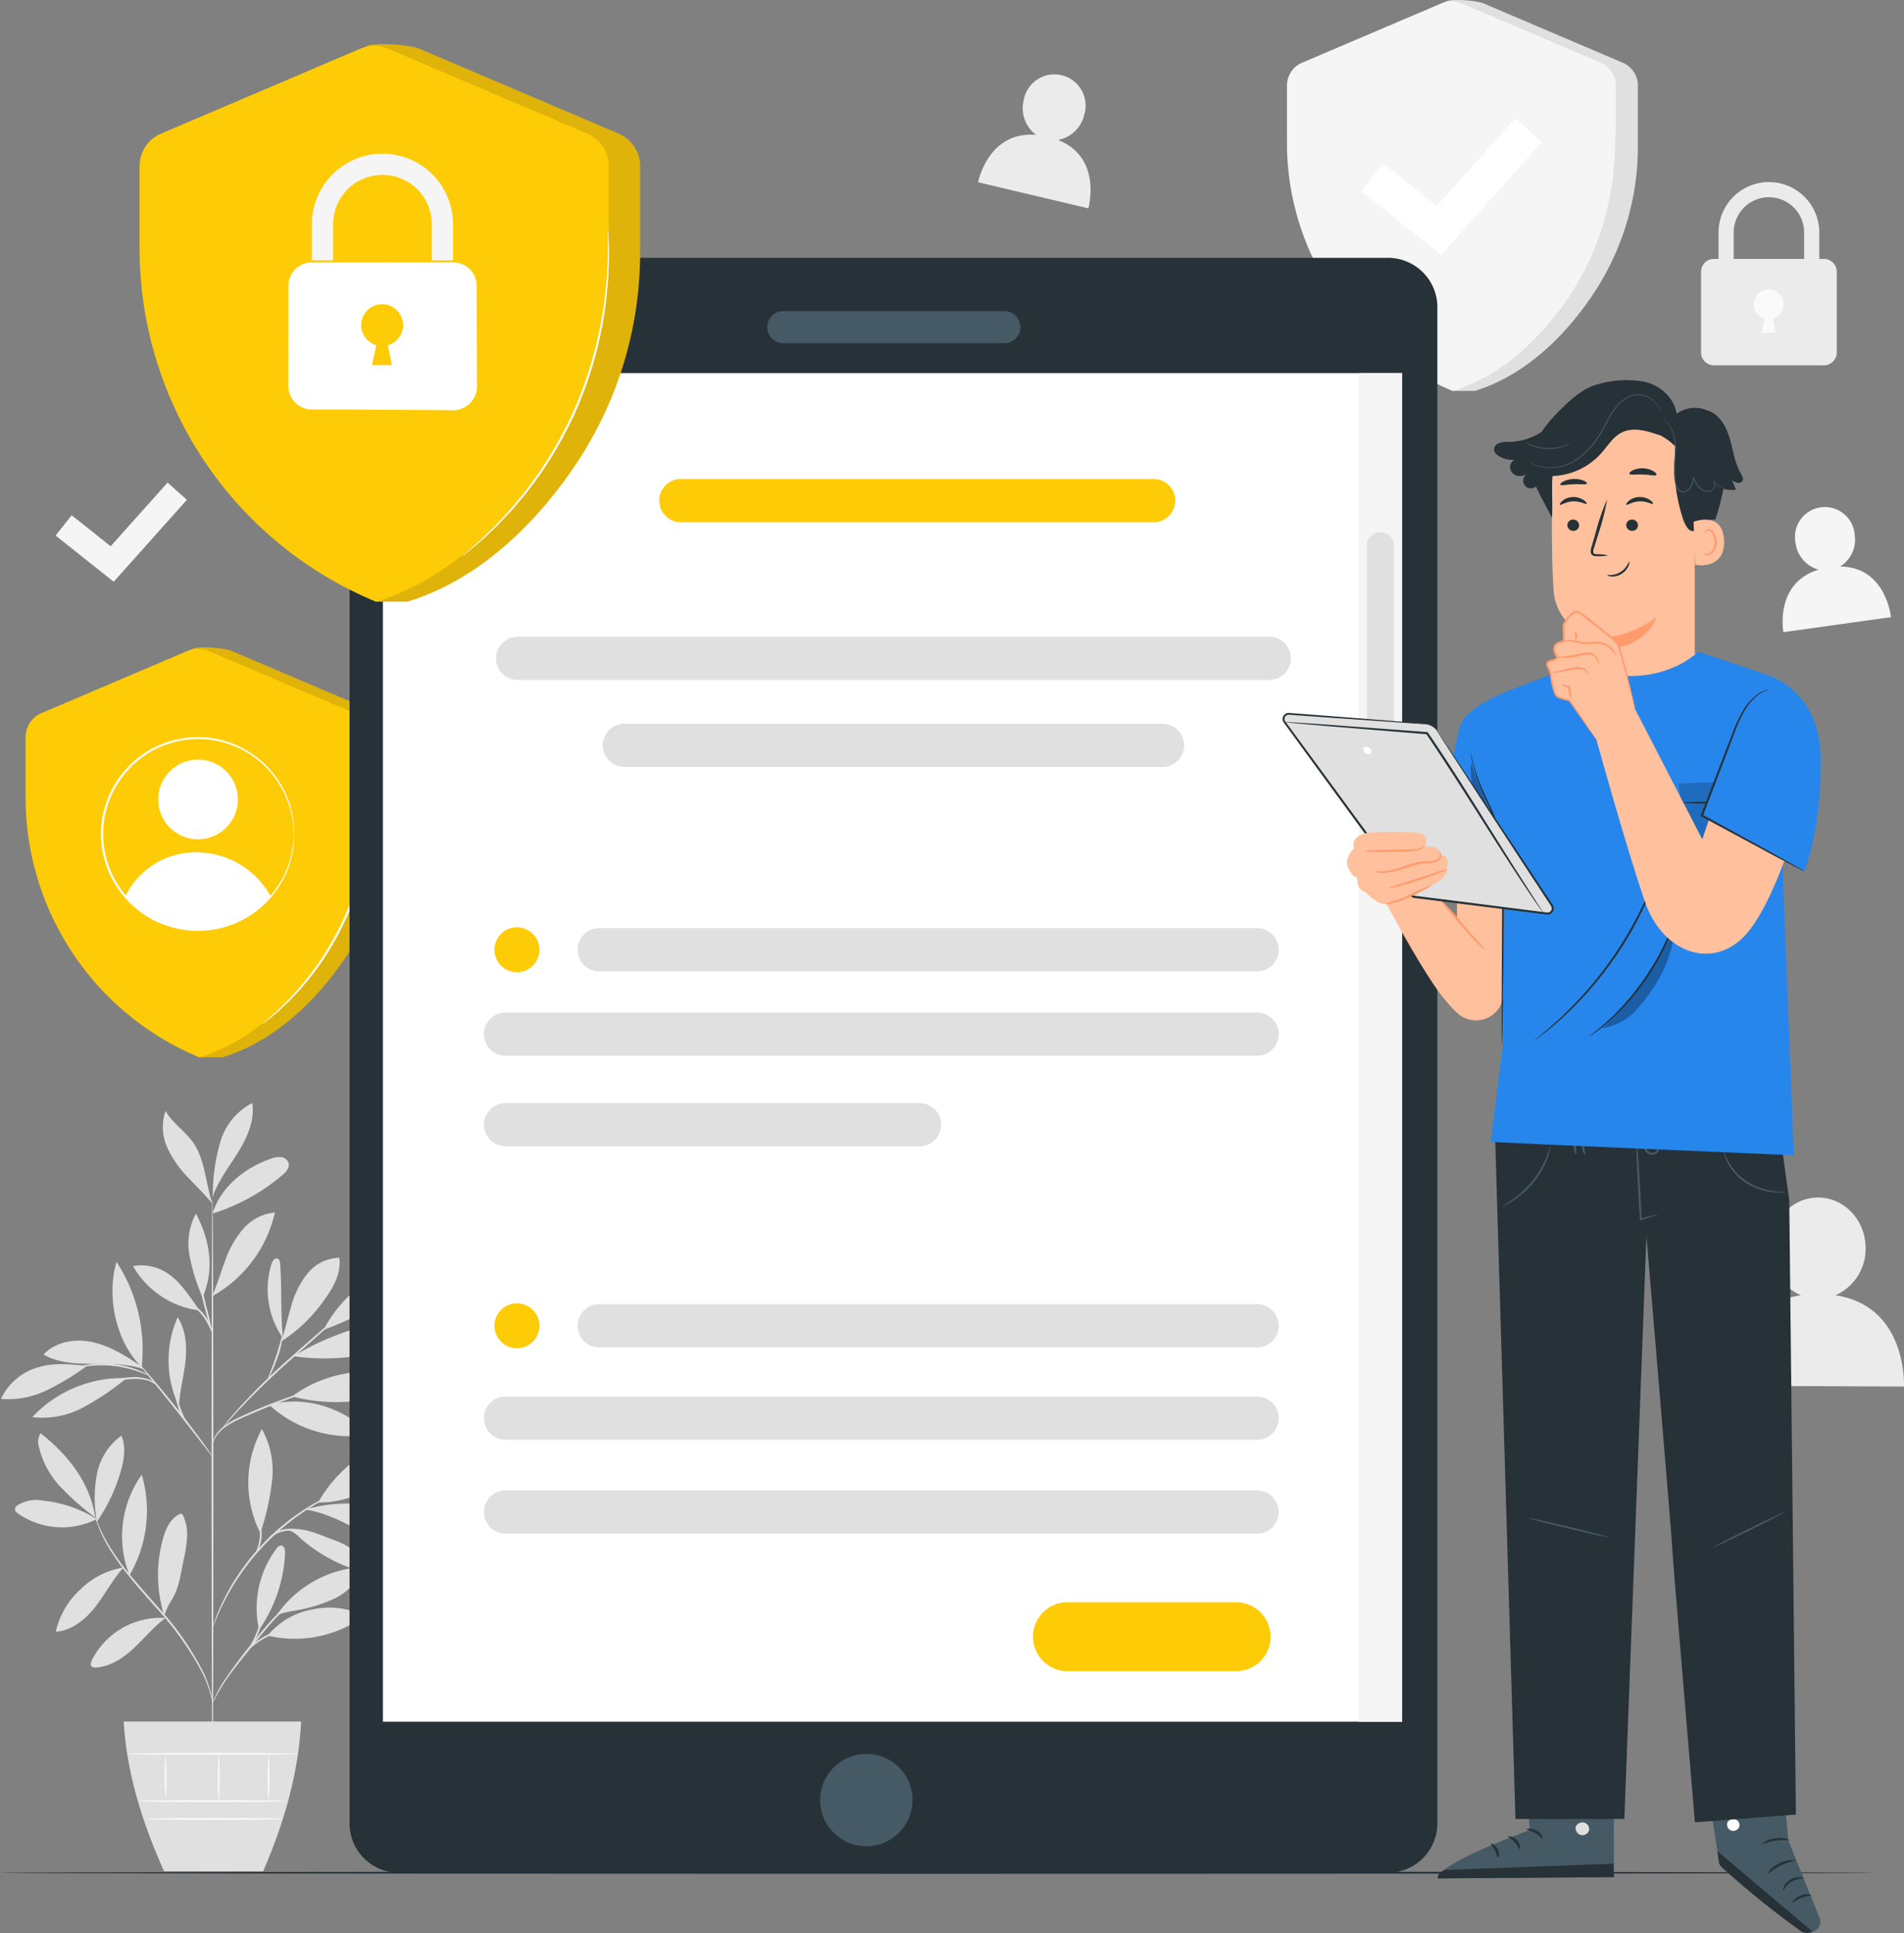 <svg xmlns="http://www.w3.org/2000/svg" xmlns:xlink="http://www.w3.org/1999/xlink" width="366.372" height="371.937" viewBox="0 0 366.372 371.937">
  <rect x="0" y="0" width="366.372" height="371.937" fill="#808080" stroke="none"/>
  <defs>
    <clipPath id="clip-path">
      <rect id="Rectangle_1444" data-name="Rectangle 1444" width="366.372" height="371.937" fill="none"/>
    </clipPath>
    <clipPath id="clip-path-5">
      <rect id="Rectangle_1433" data-name="Rectangle 1433" width="36.935" height="36.936" fill="#fecb07"/>
    </clipPath>
    <clipPath id="clip-path-9">
      <rect id="Rectangle_1440" data-name="Rectangle 1440" width="16.77" height="17.52" fill="none"/>
    </clipPath>
    <clipPath id="clip-path-10">
      <rect id="Rectangle_1441" data-name="Rectangle 1441" width="5.665" height="15.39" fill="none"/>
    </clipPath>
    <clipPath id="clip-path-11">
      <rect id="Rectangle_1442" data-name="Rectangle 1442" width="14.242" height="21.083" fill="none"/>
    </clipPath>
  </defs>
  <g id="Group_1173" data-name="Group 1173" transform="translate(-589 -273)">
    <g id="Group_903" data-name="Group 903" transform="translate(589 273)">
      <g id="Group_902" data-name="Group 902" clip-path="url(#clip-path)">
        <g id="Group_873" data-name="Group 873">
          <g id="Group_872" data-name="Group 872" clip-path="url(#clip-path)">
            <path id="Path_2223" data-name="Path 2223" d="M338.89.241,315.306,12.07a4.782,4.782,0,0,0-2.907,4.4V27.5a51.207,51.207,0,0,0,8.409,28.245c4.248,6.473,9.882,14.745,19.256,19.476H344.3c10.435-3.183,18.224-11.666,22.987-18.922a51.2,51.2,0,0,0,8.409-28.245V16.47a4.782,4.782,0,0,0-2.907-4.4L345.919.624c-1.2-.51-5.832-.893-7.03-.383" transform="translate(-60.529 0)" fill="#e0e0e0"/>
            <path id="Path_2224" data-name="Path 2224" d="M336.923.682,310.059,12.129a4.78,4.78,0,0,0-2.908,4.4V27.56a51.653,51.653,0,0,0,31.9,47.72c10.434-3.182,18.224-11.666,22.986-18.922a51.207,51.207,0,0,0,8.409-28.245V16.528a4.782,4.782,0,0,0-2.907-4.4L340.672.682a4.782,4.782,0,0,0-3.749,0" transform="translate(-59.512 -0.058)" fill="#f5f5f5"/>
            <path id="Path_2225" data-name="Path 2225" d="M380.81,31.091a2.348,2.348,0,0,1,.052.508c.016.378.038.863.065,1.461.025.635.062,1.413.019,2.315s-.008,1.933-.14,3.064c-.108,1.132-.184,2.378-.417,3.7-.107.66-.19,1.348-.327,2.047s-.3,1.415-.461,2.15a52.974,52.974,0,0,1-3.1,9.275,54.562,54.562,0,0,1-4.819,8.513c-.9,1.21-1.721,2.379-2.607,3.384-.435.508-.83,1.021-1.255,1.473l-1.226,1.3c-.762.846-1.544,1.517-2.2,2.141s-1.247,1.126-1.744,1.522l-1.139.917a2.3,2.3,0,0,1-.414.3,2.385,2.385,0,0,1,.361-.363l1.086-.976c.479-.414,1.059-.926,1.69-1.569s1.4-1.32,2.142-2.174l1.2-1.309c.416-.456.8-.969,1.23-1.479.869-1.008,1.678-2.177,2.558-3.384a56.379,56.379,0,0,0,4.753-8.463,54.588,54.588,0,0,0,3.1-9.194l.475-2.131c.143-.693.232-1.375.346-2.03.247-1.308.339-2.544.465-3.668.151-1.122.133-2.149.2-3.046s.052-1.672.052-2.306c.006-.6.01-1.081.014-1.459a2.329,2.329,0,0,1,.033-.511" transform="translate(-69.965 -6.024)" fill="#e0e0e0"/>
            <path id="Path_2226" data-name="Path 2226" d="M340.218,54.514,324.807,42.262l4.276-5.378L339.417,45.1l15.09-16.887,5.122,4.577Z" transform="translate(-62.933 -5.467)" fill="#fff"/>
            <path id="Path_2227" data-name="Path 2227" d="M429.537,69.017h-2.915V53.146a6.774,6.774,0,0,0-13.549,0v15.87h-2.915V53.146a9.69,9.69,0,0,1,19.38,0Z" transform="translate(-79.47 -8.42)" fill="#ebebeb"/>
            <path id="Path_2228" data-name="Path 2228" d="M429.615,82.267H408.459a2.481,2.481,0,0,1-2.481-2.481V64.279a2.481,2.481,0,0,1,2.481-2.481h21.157a2.481,2.481,0,0,1,2.48,2.481V79.786a2.481,2.481,0,0,1-2.48,2.481" transform="translate(-78.66 -11.974)" fill="#ebebeb"/>
            <path id="Path_2229" data-name="Path 2229" d="M423.48,73.981a2.835,2.835,0,0,0,.827-2.005,2.873,2.873,0,1,0-3.656,2.75l-.618,2.729h2.734l-.549-2.729a2.889,2.889,0,0,0,1.262-.745" transform="translate(-81.099 -13.389)" fill="#fafafa"/>
            <path id="Path_2230" data-name="Path 2230" d="M19.3,361.67a24.179,24.179,0,0,0-10.346-3.561,6.9,6.9,0,0,0-4.894.9,1.007,1.007,0,0,0-.5.894,1.093,1.093,0,0,0,.479.611A14.791,14.791,0,0,0,19.3,361.67" transform="translate(-0.688 -69.371)" fill="#e0e0e0"/>
            <path id="Path_2231" data-name="Path 2231" d="M20.118,358.283a50.493,50.493,0,0,1-6.682-5.879,16.9,16.9,0,0,1-4.189-7.748,3.125,3.125,0,0,1,.331-2.592c5.327,4.159,9.511,9.539,10.541,16.219" transform="translate(-1.767 -66.277)" fill="#e0e0e0"/>
            <path id="Path_2232" data-name="Path 2232" d="M22.939,358.647a24.174,24.174,0,0,1,.123-8.774,11.864,11.864,0,0,1,4.674-7.239c.921,2.152.525,4.63-.124,6.878a33.4,33.4,0,0,1-4.633,9.756" transform="translate(-4.379 -66.387)" fill="#e0e0e0"/>
            <path id="Path_2233" data-name="Path 2233" d="M26.363,374.1a15.292,15.292,0,0,0-8.3,4.2,15.7,15.7,0,0,0-4.746,8.147c3.109-.192,5.747-2.384,7.659-4.843s3.239-5.155,5.34-7.455" transform="translate(-2.581 -72.484)" fill="#e0e0e0"/>
            <path id="Path_2234" data-name="Path 2234" d="M30.561,371.3a20.461,20.461,0,0,1,2.363-19.356A24.644,24.644,0,0,1,30.561,371.3" transform="translate(-5.645 -68.192)" fill="#e0e0e0"/>
            <path id="Path_2235" data-name="Path 2235" d="M36.009,386.137a14.8,14.8,0,0,0-14.149,8.145c-.175.35-.33.795-.1,1.109a1.053,1.053,0,0,0,.938.276c2.788-.181,5.259-1.858,7.3-3.768s3.815-4.117,6.069-5.769" transform="translate(-4.194 -74.811)" fill="#e0e0e0"/>
            <path id="Path_2236" data-name="Path 2236" d="M38.9,380.879a26.351,26.351,0,0,1-.263-14.72c.518-1.895,1.389-3.889,3.141-4.778a.617.617,0,0,1,.481-.085.635.635,0,0,1,.3.352,8.867,8.867,0,0,1,.74,4.223,26.432,26.432,0,0,1-.661,4.276c-.552,2.612-.846,5.42-2.278,7.674a15.5,15.5,0,0,0-.911,1.686c-.272.572-.273.774-.522,1.229" transform="translate(-7.308 -69.999)" fill="#e0e0e0"/>
            <path id="Path_2237" data-name="Path 2237" d="M61.717,385.067a18.978,18.978,0,0,1,3.327-15.6c.239-.311.555-.644.945-.608.6.056.752.851.726,1.45a28.2,28.2,0,0,1-5,14.762" transform="translate(-11.86 -71.467)" fill="#e0e0e0"/>
            <path id="Path_2238" data-name="Path 2238" d="M63.881,389.063a22.7,22.7,0,0,0,18.627-3.789,15.086,15.086,0,0,0-10.084-1.238,14.391,14.391,0,0,0-8.543,5.026" transform="translate(-12.377 -74.338)" fill="#e0e0e0"/>
            <path id="Path_2239" data-name="Path 2239" d="M65.6,383.761a21.527,21.527,0,0,1,16.905-9.775,10.415,10.415,0,0,1-5.529,6.113,30.7,30.7,0,0,1-8.115,2.374c-1.08.21-2.561.44-3.261,1.288" transform="translate(-12.711 -72.462)" fill="#e0e0e0"/>
            <path id="Path_2240" data-name="Path 2240" d="M61.686,360.753a49.113,49.113,0,0,0,2.162-9.9,16.484,16.484,0,0,0-1.972-9.793,21.557,21.557,0,0,0-.289,20.033" transform="translate(-11.481 -66.082)" fill="#e0e0e0"/>
            <path id="Path_2241" data-name="Path 2241" d="M75.93,355.39c3.826-6.952,11.63-12.506,19.527-13.285C92.41,349.69,84.1,355.552,75.93,355.39" transform="translate(-14.712 -66.285)" fill="#e0e0e0"/>
            <path id="Path_2242" data-name="Path 2242" d="M72.945,360c5.7.869,10.566,4.513,15.9,6.722a7.125,7.125,0,0,0,3.594.689A2.814,2.814,0,0,0,94.2,362.43a7.7,7.7,0,0,0-2.611-1.583,29.007,29.007,0,0,0-18.151-1.012" transform="translate(-14.133 -69.53)" fill="#e0e0e0"/>
            <path id="Path_2243" data-name="Path 2243" d="M68.85,365.168c1.292.37,1.733,1.038,2.756,1.909a29.721,29.721,0,0,0,12.055,6.193c.46.115,1.064.16,1.292-.256.2-.364-.052-.8-.311-1.128a16.6,16.6,0,0,0-7.279-4.941c-2.782-1.036-5.193-2.285-8.513-2.017" transform="translate(-13.34 -70.7)" fill="#e0e0e0"/>
            <path id="Path_2244" data-name="Path 2244" d="M64.229,335.112a22.816,22.816,0,0,0,17.491,5.951,1.2,1.2,0,0,0,.8-.286c.44-.479-.088-1.217-.6-1.617-5.142-4.009-11.371-5.672-17.686-4.047" transform="translate(-12.445 -64.81)" fill="#e0e0e0"/>
            <path id="Path_2245" data-name="Path 2245" d="M69.708,332.114a24.38,24.38,0,0,1,21.825-3.6,17.327,17.327,0,0,1-10.4,4.567,32.934,32.934,0,0,1-11.425-.965" transform="translate(-13.506 -63.429)" fill="#e0e0e0"/>
            <path id="Path_2246" data-name="Path 2246" d="M66.823,315.771c-.5-5.133-.177-9.185-.534-14.341-.028-.412-.117-.907-.5-1.056-.536-.206-.984.453-1.16,1a16.441,16.441,0,0,0,2.189,14.284" transform="translate(-12.376 -58.191)" fill="#e0e0e0"/>
            <path id="Path_2247" data-name="Path 2247" d="M67.073,316.306a30.179,30.179,0,0,0,8.5-8.263c1.679-2.3,3.1-5.051,2.713-7.871a8.138,8.138,0,0,0-6.133,3.046,17.122,17.122,0,0,0-3.127,6.29c-.68,2.258-1.157,4.579-1.956,6.8" transform="translate(-12.996 -58.16)" fill="#e0e0e0"/>
            <path id="Path_2248" data-name="Path 2248" d="M77.408,314.216a68.564,68.564,0,0,0,20.924-12.338c-2.5-1.007-5.362-.4-7.86.6A24.779,24.779,0,0,0,77.3,314.161" transform="translate(-14.977 -58.39)" fill="#e0e0e0"/>
            <path id="Path_2249" data-name="Path 2249" d="M69.986,322.213a42.518,42.518,0,0,0,11.619.056,49.282,49.282,0,0,0,10.846-3.6,1.271,1.271,0,0,0,.737-.56.847.847,0,0,0-.264-.928,2.24,2.24,0,0,0-.925-.434,20.085,20.085,0,0,0-11.721.7,54.368,54.368,0,0,0-10.292,4.768" transform="translate(-13.56 -61.258)" fill="#e0e0e0"/>
            <path id="Path_2250" data-name="Path 2250" d="M42.165,331.389a20.552,20.552,0,0,1-.188-17.009c1.6,2.441,1.8,5.551,1.505,8.457s-1.178,5.9-1.235,8.817" transform="translate(-7.795 -60.913)" fill="#e0e0e0"/>
            <path id="Path_2251" data-name="Path 2251" d="M25.336,328.891A23.722,23.722,0,0,0,7.707,336.4a16.478,16.478,0,0,0,9.652-1.79,49.14,49.14,0,0,0,8.273-5.536" transform="translate(-1.493 -63.724)" fill="#e0e0e0"/>
            <path id="Path_2252" data-name="Path 2252" d="M16.808,325.881c-3.219-.261-6.316-.66-9.41.289a11.289,11.289,0,0,0-7.173,6.082,17,17,0,0,0,8.823-1.667,50.745,50.745,0,0,0,7.761-4.7" transform="translate(-0.043 -63.081)" fill="#e0e0e0"/>
            <path id="Path_2253" data-name="Path 2253" d="M29.256,324.9c-2.9-1.9-5.869-3.83-9.24-4.615s-7.279-.206-9.63,2.336c2.729,1.6,6.04,1.791,9.2,1.788s7.043-.039,10.027,1.017" transform="translate(-2.012 -61.994)" fill="#e0e0e0"/>
            <path id="Path_2254" data-name="Path 2254" d="M32.463,321.416c-4.95-4.861-6.827-13.593-4.835-20.239a30.841,30.841,0,0,1,4.835,20.239" transform="translate(-5.201 -58.355)" fill="#e0e0e0"/>
            <path id="Path_2255" data-name="Path 2255" d="M50.7,305.358c.934-2.17,1.59-4.449,2.428-6.658a19.114,19.114,0,0,1,3.462-6.137,9.118,9.118,0,0,1,6.131-3.178,24.692,24.692,0,0,1-11.9,16.008" transform="translate(-9.823 -56.07)" fill="#e0e0e0"/>
            <path id="Path_2256" data-name="Path 2256" d="M44.564,310.659c-1.545-2.127-3.33-5.013-5.425-6.6a9.075,9.075,0,0,0-7.38-1.938,17.19,17.19,0,0,0,12.806,8.539" transform="translate(-6.153 -58.502)" fill="#e0e0e0"/>
            <path id="Path_2257" data-name="Path 2257" d="M47.622,305.583a36.723,36.723,0,0,1-2.442-7.908,12.337,12.337,0,0,1,1.238-8.042c2.717,5.137,3.592,10.651,1.342,16.009" transform="translate(-8.719 -56.118)" fill="#e0e0e0"/>
            <path id="Path_2258" data-name="Path 2258" d="M50.727,287.017c1.539-5.092,6.2-8.841,11.236-10.562a4.193,4.193,0,0,1,1.97-.3,1.708,1.708,0,0,1,1.452,1.212c.184.866-.531,1.642-1.2,2.218a38.252,38.252,0,0,1-13.453,7.427" transform="translate(-9.829 -53.502)" fill="#e0e0e0"/>
            <path id="Path_2259" data-name="Path 2259" d="M50.777,280.354a36.5,36.5,0,0,1,1.468-9.725,12.3,12.3,0,0,1,6.12-7.39c.51,3.316-.954,6.614-2.718,9.469s-3.891,5.546-4.951,8.729" transform="translate(-9.823 -51.004)" fill="#e0e0e0"/>
            <path id="Path_2260" data-name="Path 2260" d="M48.4,282.981c-1.272-3.711-1.4-8.424-3.626-11.658-1.554-2.259-4.041-3.8-5.379-6.193a9.418,9.418,0,0,0,.313,7.03,20.342,20.342,0,0,0,4.111,5.886c1.644,1.756,3.052,3.077,4.581,4.935" transform="translate(-7.528 -51.37)" fill="#e0e0e0"/>
            <path id="Path_2261" data-name="Path 2261" d="M50.681,396.248c-.1,0-.185-24.757-.191-55.288s.068-55.293.166-55.293.185,24.751.191,55.293-.068,55.288-.166,55.288" transform="translate(-9.783 -55.35)" fill="#e0e0e0"/>
            <path id="Path_2262" data-name="Path 2262" d="M72.353,330.843a5.362,5.362,0,0,1-.93.35l-2.562.863c-2.16.736-5.127,1.8-8.347,3.121-3.189,1.368-6.2,2.479-7.908,3.963a5.814,5.814,0,0,0-1.589,2.1c-.245.581-.289.937-.322.93a.727.727,0,0,1,.01-.26,3.976,3.976,0,0,1,.181-.721,5.586,5.586,0,0,1,1.551-2.241,13.924,13.924,0,0,1,3.431-2.132c1.372-.64,2.894-1.309,4.509-1.972,3.23-1.324,6.22-2.355,8.4-3.031,1.092-.34,1.983-.592,2.6-.757a5.358,5.358,0,0,1,.971-.216" transform="translate(-9.821 -64.102)" fill="#e0e0e0"/>
            <path id="Path_2263" data-name="Path 2263" d="M79.854,309.24a1.533,1.533,0,0,1-.261.278l-.794.747-2.965,2.694-9.871,8.789c-3.853,3.431-7.183,6.707-9.49,9.175-1.156,1.232-2.066,2.253-2.686,2.965l-.718.819a1.525,1.525,0,0,1-.268.272,1.509,1.509,0,0,1,.212-.317c.15-.2.368-.5.666-.864.589-.742,1.472-1.79,2.607-3.048a125.271,125.271,0,0,1,9.438-9.27c3.867-3.422,7.385-6.5,9.942-8.711l3.041-2.609.839-.7a1.569,1.569,0,0,1,.309-.224" transform="translate(-10.23 -59.917)" fill="#e0e0e0"/>
            <path id="Path_2264" data-name="Path 2264" d="M63.964,327.019c-.1-.045.7-1.9,1.506-4.254s1.19-4.334,1.293-4.317a14.534,14.534,0,0,1-.955,4.431,28.9,28.9,0,0,1-1.2,2.975,4.651,4.651,0,0,1-.647,1.164" transform="translate(-12.392 -61.701)" fill="#e0e0e0"/>
            <path id="Path_2265" data-name="Path 2265" d="M47.307,343.32a4.416,4.416,0,0,1-.594-.689l-1.521-1.95c-1.278-1.652-3.044-3.931-5.024-6.426s-3.8-4.733-5.119-6.352l-1.554-1.924a4.316,4.316,0,0,1-.536-.734,4.493,4.493,0,0,1,.642.644c.4.43.958,1.063,1.642,1.852,1.369,1.579,3.222,3.794,5.205,6.293s3.719,4.8,4.946,6.5c.614.846,1.1,1.536,1.43,2.02a4.387,4.387,0,0,1,.482.772" transform="translate(-6.386 -63.017)" fill="#e0e0e0"/>
            <path id="Path_2266" data-name="Path 2266" d="M44.28,338.313a8.729,8.729,0,0,1-1.987-3.72,10.638,10.638,0,0,1-.451-3.751l.158.013c-.07.287-.123.438-.151.434s-.03-.165-.006-.459l.158.013a17.048,17.048,0,0,0,.635,3.648,27.785,27.785,0,0,0,1.644,3.822" transform="translate(-8.103 -64.1)" fill="#e0e0e0"/>
            <path id="Path_2267" data-name="Path 2267" d="M34.7,330.19a6.429,6.429,0,0,0-1.388-.806,9.283,9.283,0,0,0-3.852-.306,23.766,23.766,0,0,0-3.879.626,11.785,11.785,0,0,1-1.6.383,5.576,5.576,0,0,1,1.528-.626,17.724,17.724,0,0,1,3.921-.739,8.409,8.409,0,0,1,3.974.428A2.459,2.459,0,0,1,34.7,330.19" transform="translate(-4.647 -63.681)" fill="#e0e0e0"/>
            <path id="Path_2268" data-name="Path 2268" d="M31.857,327.693c-.027.056-.808-.324-2.125-.774a21.4,21.4,0,0,0-10.713-.817c-1.371.245-2.2.5-2.218.443a2.031,2.031,0,0,1,.564-.24,13.129,13.129,0,0,1,1.605-.451,18.9,18.9,0,0,1,10.848.827,13.258,13.258,0,0,1,1.518.689,2.04,2.04,0,0,1,.521.323" transform="translate(-3.255 -63.051)" fill="#e0e0e0"/>
            <path id="Path_2269" data-name="Path 2269" d="M50.032,315.839a87.6,87.6,0,0,1-2.753-10.858,44.175,44.175,0,0,1,1.55,5.385,44.026,44.026,0,0,1,1.2,5.473" transform="translate(-9.158 -59.092)" fill="#e0e0e0"/>
            <path id="Path_2270" data-name="Path 2270" d="M49.8,317.045a26.269,26.269,0,0,0-1.718-3.224,14.191,14.191,0,0,0-2.53-2.61,2.361,2.361,0,0,1,.976.5,7.843,7.843,0,0,1,1.845,1.9,7.167,7.167,0,0,1,1.426,3.429" transform="translate(-8.825 -60.298)" fill="#e0e0e0"/>
            <path id="Path_2271" data-name="Path 2271" d="M45.277,397.77c-.039.006-.111-.6-.39-1.646a23.487,23.487,0,0,0-1.654-4.286,59.337,59.337,0,0,0-8.778-12.366c-1.96-2.239-3.861-4.351-5.474-6.373a44.709,44.709,0,0,1-3.915-5.646,27.212,27.212,0,0,1-1.976-4.19c-.181-.516-.314-.919-.388-1.2a2,2,0,0,1-.1-.427c.031-.01.212.566.62,1.575a30.635,30.635,0,0,0,2.064,4.113,47.479,47.479,0,0,0,3.953,5.567c1.621,2,3.524,4.1,5.487,6.344a56.239,56.239,0,0,1,8.736,12.491,21.409,21.409,0,0,1,1.561,4.363,11.946,11.946,0,0,1,.219,1.242,2.048,2.048,0,0,1,.036.438" transform="translate(-4.378 -70.069)" fill="#e0e0e0"/>
            <path id="Path_2272" data-name="Path 2272" d="M70.276,379.065a9.026,9.026,0,0,1-1.026.575,22.4,22.4,0,0,0-2.657,1.757A30.624,30.624,0,0,0,63.1,384.58c-1.224,1.295-2.486,2.8-3.775,4.408-2.574,3.231-4.982,6.09-6.424,8.371-.732,1.132-1.264,2.087-1.613,2.756a8.9,8.9,0,0,1-.564,1.032.968.968,0,0,1,.094-.291c.077-.184.18-.46.344-.8a26.085,26.085,0,0,1,1.525-2.829,92.2,92.2,0,0,1,6.36-8.461c1.291-1.613,2.567-3.119,3.816-4.411a28.272,28.272,0,0,1,3.576-3.158,18.628,18.628,0,0,1,2.744-1.678c.34-.17.617-.275.8-.354a.975.975,0,0,1,.289-.1" transform="translate(-9.828 -73.446)" fill="#e0e0e0"/>
            <path id="Path_2273" data-name="Path 2273" d="M72.2,387.945a14.9,14.9,0,0,1-2.166.314,28.537,28.537,0,0,0-5.136,1.012,15.44,15.44,0,0,0-4.6,2.413c-1.06.819-1.56,1.5-1.609,1.457a1.683,1.683,0,0,1,.321-.5,8.141,8.141,0,0,1,1.129-1.155,13.9,13.9,0,0,1,4.649-2.557,23.141,23.141,0,0,1,5.22-.923,11.869,11.869,0,0,1,2.191-.063" transform="translate(-11.372 -75.161)" fill="#e0e0e0"/>
            <path id="Path_2274" data-name="Path 2274" d="M59.475,391.658c-.113-.064.863-1.554,1.62-3.56.71-2.024.877-3.8,1-3.777a3.435,3.435,0,0,1-.036,1.162,12.451,12.451,0,0,1-.631,2.737,13.282,13.282,0,0,1-1.256,2.511,3.492,3.492,0,0,1-.7.927" transform="translate(-11.522 -74.464)" fill="#e0e0e0"/>
            <path id="Path_2275" data-name="Path 2275" d="M76.609,355.213a1.626,1.626,0,0,1-.347.185l-1.017.462c-.446.191-.987.434-1.6.755s-1.326.64-2.07,1.087l-1.181.672c-.41.236-.815.515-1.246.785-.871.528-1.743,1.18-2.674,1.844a45.88,45.88,0,0,0-10.3,10.659c-.632.953-1.252,1.847-1.75,2.736-.256.44-.521.855-.743,1.273l-.63,1.2c-.421.758-.722,1.483-1.016,2.1s-.524,1.17-.7,1.621l-.428,1.033a1.675,1.675,0,0,1-.172.353,1.563,1.563,0,0,1,.1-.377c.1-.279.218-.63.365-1.059.156-.461.363-1.02.647-1.651s.564-1.369.973-2.138q.3-.585.614-1.222c.217-.423.478-.844.729-1.291.491-.9,1.106-1.808,1.736-2.774a44.214,44.214,0,0,1,10.376-10.737c.943-.662,1.828-1.308,2.712-1.829.437-.266.849-.542,1.265-.772l1.2-.655c.755-.435,1.481-.746,2.1-1.046s1.172-.531,1.628-.7l1.046-.4a1.64,1.64,0,0,1,.373-.117" transform="translate(-9.83 -68.824)" fill="#e0e0e0"/>
            <path id="Path_2276" data-name="Path 2276" d="M63.636,367.45a2.486,2.486,0,0,1,.851-1.267,5.369,5.369,0,0,1,3.428-1.316,9.379,9.379,0,0,1,3.607.7,5.16,5.16,0,0,1,1.363.663,8.344,8.344,0,0,1-1.446-.423,10.9,10.9,0,0,0-3.513-.586,5.581,5.581,0,0,0-3.274,1.149,10.07,10.07,0,0,0-1.016,1.076" transform="translate(-12.329 -70.695)" fill="#e0e0e0"/>
            <path id="Path_2277" data-name="Path 2277" d="M60.767,369.474A9.149,9.149,0,0,0,61.522,363a2.086,2.086,0,0,1,.4.922,6.54,6.54,0,0,1-.554,4.745c-.3.547-.568.83-.6.805" transform="translate(-11.772 -70.333)" fill="#e0e0e0"/>
            <path id="Path_2278" data-name="Path 2278" d="M29.52,410.854c.534,9.461,3.385,19.083,7.77,28.81H56.359c4.182-9.631,6.836-19.238,7.308-28.81Z" transform="translate(-5.72 -79.605)" fill="#e0e0e0"/>
            <path id="Path_2279" data-name="Path 2279" d="M61.3,429.8c0,.1-6.279.179-14.022.179s-14.023-.08-14.023-.179,6.277-.179,14.023-.179S61.3,429.7,61.3,429.8" transform="translate(-6.443 -83.241)" fill="#fafafa"/>
            <path id="Path_2280" data-name="Path 2280" d="M61.193,434.05c0,.1-5.886.179-13.145.179s-13.147-.08-13.147-.179,5.885-.179,13.147-.179,13.145.081,13.145.179" transform="translate(-6.762 -84.065)" fill="#fafafa"/>
            <path id="Path_2281" data-name="Path 2281" d="M39.495,418.558a53.985,53.985,0,0,1,0,8.785,53.987,53.987,0,0,1,0-8.785" transform="translate(-7.618 -81.098)" fill="#fafafa"/>
            <path id="Path_2282" data-name="Path 2282" d="M52.168,418.558a57.894,57.894,0,0,1,0,9.1,57.893,57.893,0,0,1,0-9.1" transform="translate(-10.073 -81.098)" fill="#fafafa"/>
            <path id="Path_2283" data-name="Path 2283" d="M64.064,418.463a60.221,60.221,0,0,1,0,9.279,60.223,60.223,0,0,1,0-9.279" transform="translate(-12.378 -81.079)" fill="#fafafa"/>
            <path id="Path_2284" data-name="Path 2284" d="M63.217,418.515c0,.1-7.364.179-16.446.179s-16.447-.08-16.447-.179,7.362-.179,16.447-.179,16.446.081,16.446.179" transform="translate(-5.875 -81.055)" fill="#fafafa"/>
            <path id="Path_2285" data-name="Path 2285" d="M433.224,304.609a9.749,9.749,0,0,0,5.809-9.019c.022-5.386-4.053-9.77-9.1-9.793s-9.16,4.323-9.182,9.709a9.734,9.734,0,0,0,5.826,9.1c-14.07,2.12-13.432,17.412-13.432,17.412l33.271.153s.759-15.458-13.189-17.565" transform="translate(-80.047 -55.375)" fill="#ebebeb"/>
            <path id="Path_2286" data-name="Path 2286" d="M248.833,30.368a6.387,6.387,0,0,0,5.041-4.9,6,6,0,1,0-11.657-2.758,6.377,6.377,0,0,0,2.372,6.671c-9.293-.728-11.146,9.125-11.146,9.125l21.209,5.018s2.77-9.752-5.819-13.16" transform="translate(-45.231 -3.434)" fill="#ebebeb"/>
            <path id="Path_2287" data-name="Path 2287" d="M436.514,132.461a6.123,6.123,0,0,0,2.8-6.129,5.755,5.755,0,1,0-11.376,1.591,6.113,6.113,0,0,0,4.44,5.136c-8.557,2.582-6.785,12.032-6.785,12.032l20.7-2.894s-.918-9.68-9.778-9.735" transform="translate(-82.432 -23.446)" fill="#f5f5f5"/>
            <path id="Path_2288" data-name="Path 2288" d="M24.448,134.252l-11.183-8.89,3.1-3.9,7.5,5.961,10.95-12.253,3.717,3.322Z" transform="translate(-2.57 -22.314)" fill="#f5f5f5"/>
          </g>
        </g>
        <g id="Group_875" data-name="Group 875">
          <g id="Group_874" data-name="Group 874" clip-path="url(#clip-path)">
            <path id="Path_2289" data-name="Path 2289" d="M360.646,446.895c0,.116-80.74.21-180.314.21C80.723,447.1,0,447.011,0,446.895s80.723-.21,180.332-.21c99.574,0,180.314.094,180.314.21" transform="translate(0 -86.548)" fill="#263238"/>
          </g>
        </g>
        <g id="Group_883" data-name="Group 883">
          <g id="Group_882" data-name="Group 882" clip-path="url(#clip-path)">
            <path id="Path_2290" data-name="Path 2290" d="M39.385,154.754l-24.732,12.4a5.015,5.015,0,0,0-3.048,4.613v11.569a53.689,53.689,0,0,0,8.819,29.62c4.455,6.788,10.363,15.464,20.193,20.423h4.438C56,230.047,64.166,221.151,69.16,213.542a53.7,53.7,0,0,0,8.819-29.62V171.772a5.016,5.016,0,0,0-3.049-4.613l-28.172-12c-1.256-.535-6.116-.937-7.372-.4" transform="translate(-2.249 -29.935)" fill="#dfb309"/>
            <path id="Path_2292" data-name="Path 2292" d="M37.322,155.217l-28.172,12A5.014,5.014,0,0,0,6.1,171.834V183.4A54.166,54.166,0,0,0,39.55,233.446c10.943-3.338,19.111-12.234,24.105-19.843a53.689,53.689,0,0,0,8.819-29.619V171.834a5.014,5.014,0,0,0-3.048-4.613l-28.173-12a5.012,5.012,0,0,0-3.931,0" transform="translate(-1.182 -29.996)" fill="#fecb07"/>
            <g id="Group_881" data-name="Group 881" transform="translate(19.638 142.01)" style="mix-blend-mode: multiply;isolation: isolate">
              <g id="Group_880" data-name="Group 880">
                <g id="Group_879" data-name="Group 879" clip-path="url(#clip-path-5)">
                  <path id="Path_2293" data-name="Path 2293" d="M61.293,194.606a18.467,18.467,0,1,1-18.468-18.468,18.468,18.468,0,0,1,18.468,18.468" transform="translate(-24.357 -176.138)" fill="#fecb07"/>
                </g>
              </g>
            </g>
            <path id="Path_2294" data-name="Path 2294" d="M53.087,188.956a7.667,7.667,0,1,1-7.667-7.667,7.667,7.667,0,0,1,7.667,7.667" transform="translate(-7.315 -35.126)" fill="#fff"/>
            <path id="Path_2295" data-name="Path 2295" d="M29.9,211.928a14.988,14.988,0,0,1,13.72-8.516A16.3,16.3,0,0,1,57.9,211.928s-4.528,6.689-14.545,6.431A17.551,17.551,0,0,1,29.9,211.928" transform="translate(-5.793 -39.412)" fill="#fff"/>
            <path id="Path_2296" data-name="Path 2296" d="M61.242,194.568a1.659,1.659,0,0,1-.037-.3c-.015-.218-.038-.507-.065-.876-.013-.194-.027-.409-.042-.644s-.078-.492-.121-.77a13.557,13.557,0,0,0-.392-1.9A17.656,17.656,0,0,0,58.53,185.2,18.3,18.3,0,0,0,36.55,177.4a16.781,16.781,0,0,0-4.621,2.49,20.562,20.562,0,0,0-2.071,1.762,20.582,20.582,0,0,0-1.789,2.118,17.676,17.676,0,0,0-2.61,5.031,18.1,18.1,0,0,0,0,11.523,17.7,17.7,0,0,0,2.609,5.033,16.691,16.691,0,0,0,3.861,3.881,16.77,16.77,0,0,0,4.622,2.49,18.345,18.345,0,0,0,21.981-7.794,17.623,17.623,0,0,0,2.054-4.881,13.556,13.556,0,0,0,.392-1.9c.043-.278.094-.534.121-.77s.029-.45.042-.644c.027-.368.05-.657.065-.875a1.658,1.658,0,0,1,.037-.3,1.685,1.685,0,0,1,.006.3c0,.219-.013.51-.023.88-.007.2-.014.412-.023.649s-.065.5-.1.777a13.077,13.077,0,0,1-.357,1.923,17.439,17.439,0,0,1-2.011,4.961,18.595,18.595,0,0,1-12.516,8.822,18.681,18.681,0,0,1-9.8-.784,17.143,17.143,0,0,1-4.729-2.532,20.875,20.875,0,0,1-2.12-1.8,20.963,20.963,0,0,1-1.833-2.162,18.077,18.077,0,0,1-2.674-5.144,18.479,18.479,0,0,1,0-11.787,18.051,18.051,0,0,1,2.674-5.143,20.938,20.938,0,0,1,1.833-2.161,20.877,20.877,0,0,1,2.12-1.8,17.15,17.15,0,0,1,4.728-2.531,18.674,18.674,0,0,1,9.8-.784,18.586,18.586,0,0,1,12.517,8.82,17.475,17.475,0,0,1,2.012,4.962,13.147,13.147,0,0,1,.357,1.923c.036.281.081.539.1.776s.015.454.023.65c.01.369.019.661.023.88a1.686,1.686,0,0,1-.006.3" transform="translate(-4.669 -34.089)" fill="#fff"/>
            <path id="Path_2297" data-name="Path 2297" d="M83.345,187.106a2.709,2.709,0,0,1,.051.532c.017.394.039.9.066,1.533.026.666.064,1.481.018,2.427q-.022.714-.044,1.517c-.006.537-.04,1.1-.1,1.7-.114,1.187-.194,2.493-.439,3.876-.112.692-.2,1.413-.343,2.146s-.319,1.483-.485,2.254a55.494,55.494,0,0,1-3.248,9.725,57.253,57.253,0,0,1-5.052,8.926c-.938,1.269-1.8,2.5-2.732,3.549-.456.533-.871,1.07-1.316,1.545l-1.286,1.361c-.8.887-1.618,1.592-2.3,2.246s-1.308,1.18-1.828,1.6L63.108,233a2.567,2.567,0,0,1-.434.313,2.646,2.646,0,0,1,.381-.379l1.139-1.022c.5-.434,1.113-.971,1.774-1.644s1.467-1.384,2.249-2.279q.6-.658,1.258-1.372c.436-.477.842-1.017,1.289-1.551.912-1.056,1.761-2.282,2.684-3.548a58.991,58.991,0,0,0,4.986-8.876A57.19,57.19,0,0,0,81.688,203q.256-1.146.5-2.236c.149-.726.243-1.442.362-2.129.259-1.371.355-2.669.487-3.847.074-.589.117-1.152.133-1.687s.052-1.034.077-1.508c.069-.942.054-1.754.053-2.419.006-.63.01-1.138.013-1.531a2.509,2.509,0,0,1,.034-.535" transform="translate(-12.143 -36.253)" fill="#fff"/>
          </g>
        </g>
        <g id="Group_885" data-name="Group 885">
          <g id="Group_884" data-name="Group 884" clip-path="url(#clip-path)">
            <path id="Path_2298" data-name="Path 2298" d="M283.4,372.271H92.765a9.506,9.506,0,0,1-9.342-9.663V71.2a9.507,9.507,0,0,1,9.342-9.664H283.4a9.507,9.507,0,0,1,9.343,9.664v291.4a9.508,9.508,0,0,1-9.343,9.664" transform="translate(-16.163 -11.924)" fill="#263238"/>
            <path id="Path_2299" data-name="Path 2299" d="M213.5,427.317a8.879,8.879,0,1,1-8.878-8.717,8.8,8.8,0,0,1,8.878,8.717" transform="translate(-37.926 -81.106)" fill="#455a64"/>
            <path id="Path_2300" data-name="Path 2300" d="M228.848,80.424H186.1a3.086,3.086,0,0,1,0-6.168h42.75a3.086,3.086,0,0,1,0,6.168" transform="translate(-35.48 -14.387)" fill="#455a64"/>
            <rect id="Rectangle_1435" data-name="Rectangle 1435" width="196.124" height="259.499" transform="translate(73.678 71.784)" fill="#fff"/>
            <rect id="Rectangle_1436" data-name="Rectangle 1436" width="8.366" height="259.499" transform="translate(261.435 71.784)" fill="#f5f5f5"/>
            <path id="Path_2301" data-name="Path 2301" d="M328.825,189.622h0a2.608,2.608,0,0,1-2.608-2.608v-57.4a2.608,2.608,0,1,1,5.216,0v57.4a2.608,2.608,0,0,1-2.608,2.608" transform="translate(-63.206 -24.608)" fill="#e0e0e0"/>
            <path id="Path_2302" data-name="Path 2302" d="M267.166,160.283H122.555a4.159,4.159,0,1,1,0-8.319h144.61a4.159,4.159,0,1,1,0,8.319" transform="translate(-22.94 -29.444)" fill="#e0e0e0"/>
            <path id="Path_2303" data-name="Path 2303" d="M252.471,122.637H161.5a4.159,4.159,0,1,1,0-8.319h90.969a4.159,4.159,0,1,1,0,8.319" transform="translate(-30.486 -22.15)" fill="#fecb07"/>
            <path id="Path_2304" data-name="Path 2304" d="M251.567,181.05H148.025a4.159,4.159,0,0,1,0-8.319H251.567a4.159,4.159,0,0,1,0,8.319" transform="translate(-27.875 -33.468)" fill="#e0e0e0"/>
            <path id="Path_2305" data-name="Path 2305" d="M199.324,271.581H119.66a4.159,4.159,0,0,1,0-8.319h79.664a4.159,4.159,0,1,1,0,8.319" transform="translate(-22.379 -51.008)" fill="#e0e0e0"/>
            <path id="Path_2306" data-name="Path 2306" d="M264.27,249.975H119.659a4.159,4.159,0,1,1,0-8.319H264.27a4.159,4.159,0,1,1,0,8.319" transform="translate(-22.379 -46.822)" fill="#e0e0e0"/>
            <path id="Path_2307" data-name="Path 2307" d="M268.6,319.571H142.026a4.159,4.159,0,1,1,0-8.319H268.6a4.159,4.159,0,0,1,0,8.319" transform="translate(-26.712 -60.307)" fill="#e0e0e0"/>
            <path id="Path_2308" data-name="Path 2308" d="M264.27,341.622H119.659a4.159,4.159,0,1,1,0-8.319H264.27a4.159,4.159,0,1,1,0,8.319" transform="translate(-22.379 -64.579)" fill="#e0e0e0"/>
            <path id="Path_2309" data-name="Path 2309" d="M264.27,364.017H119.659a4.159,4.159,0,0,1,0-8.319H264.27a4.159,4.159,0,0,1,0,8.319" transform="translate(-22.379 -68.918)" fill="#e0e0e0"/>
            <path id="Path_2310" data-name="Path 2310" d="M126.655,315.373a4.321,4.321,0,1,1-4.321-4.321,4.32,4.32,0,0,1,4.321,4.321" transform="translate(-22.866 -60.268)" fill="#fecb07"/>
            <path id="Path_2311" data-name="Path 2311" d="M268.6,229.824H142.026a4.159,4.159,0,0,1,0-8.319H268.6a4.159,4.159,0,0,1,0,8.319" transform="translate(-26.712 -42.918)" fill="#e0e0e0"/>
            <path id="Path_2312" data-name="Path 2312" d="M126.655,225.627a4.321,4.321,0,1,1-4.321-4.321,4.32,4.32,0,0,1,4.321,4.321" transform="translate(-22.866 -42.879)" fill="#fecb07"/>
            <path id="Path_2313" data-name="Path 2313" d="M285.618,395.644H253.169a6.629,6.629,0,0,1,0-13.258h32.449a6.629,6.629,0,0,1,0,13.258" transform="translate(-47.768 -74.089)" fill="#fecb07"/>
          </g>
        </g>
        <g id="Group_890" data-name="Group 890">
          <g id="Group_889" data-name="Group 889" clip-path="url(#clip-path)">
            <path id="Path_2314" data-name="Path 2314" d="M78.577,10.87,44.939,27.743a6.821,6.821,0,0,0-4.147,6.274V49.753A73.034,73.034,0,0,0,52.786,90.04c6.06,9.232,14.095,21.032,27.466,27.779h6.036c14.884-4.539,25.994-16.64,32.787-26.989a73.031,73.031,0,0,0,12-40.287V34.018a6.822,6.822,0,0,0-4.148-6.274L88.6,11.416c-1.708-.728-8.319-1.274-10.026-.546" transform="translate(-7.904 -2.04)" fill="#dfb309"/>
            <path id="Path_2316" data-name="Path 2316" d="M75.771,11.5,37.452,27.826A6.821,6.821,0,0,0,33.305,34.1V49.836A73.674,73.674,0,0,0,78.8,117.9c14.884-4.539,25.994-16.64,32.786-26.989a73.03,73.03,0,0,0,12-40.287V34.1a6.82,6.82,0,0,0-4.147-6.274L81.118,11.5a6.818,6.818,0,0,0-5.347,0" transform="translate(-6.453 -2.122)" fill="#fecb07"/>
            <path id="Path_2317" data-name="Path 2317" d="M138.369,54.873a.627.627,0,0,1,.025.184c.008.147.018.324.03.541q.028.769.076,2.084c.031.905.078,2.013.011,3.3q-.031.967-.066,2.061-.018.548-.038,1.126l-.109,1.18c-.159,1.612-.269,3.388-.6,5.266-.154.94-.275,1.92-.472,2.916q-.32,1.49-.66,3.063a75.838,75.838,0,0,1-4.42,13.213,78.208,78.208,0,0,1-6.86,12.132c-1.274,1.725-2.448,3.393-3.708,4.827-.618.725-1.181,1.456-1.786,2.1l-1.743,1.854c-1.083,1.208-2.195,2.169-3.122,3.061-.472.436-.9.859-1.316,1.217l-1.16.963-1.613,1.321-.426.335a.644.644,0,0,1-.154.1c0-.006.038-.052.127-.137l.4-.367,1.56-1.379,1.133-.988c.41-.368.826-.8,1.289-1.24.909-.906,2-1.879,3.067-3.1l1.716-1.864c.6-.649,1.149-1.382,1.758-2.108,1.243-1.437,2.4-3.1,3.66-4.826a79.974,79.974,0,0,0,6.793-12.082A77.535,77.535,0,0,0,136.185,76.5q.346-1.562.675-3.044c.2-.99.328-1.965.489-2.9.349-1.867.477-3.633.653-5.237q.063-.6.123-1.176.027-.576.052-1.121.052-1.088.1-2.053c.089-1.282.065-2.387.06-3.291q0-1.313,0-2.083c0-.217.009-.4.011-.543a.642.642,0,0,1,.019-.185" transform="translate(-21.362 -10.632)" fill="#fff"/>
            <path id="Path_2318" data-name="Path 2318" d="M101.592,72.494H97.506V50.252a9.494,9.494,0,1,0-18.989,0V72.494H74.43V50.252a13.581,13.581,0,1,1,27.162,0Z" transform="translate(-14.421 -7.105)" fill="#f5f5f5"/>
            <path id="Path_2319" data-name="Path 2319" d="M100.493,91.065H73.259a4.685,4.685,0,0,1-4.685-4.685V67.061a4.685,4.685,0,0,1,4.685-4.684h27.234a4.685,4.685,0,0,1,4.685,4.684V86.38a4.685,4.685,0,0,1-4.685,4.685" transform="translate(-13.287 -12.086)" fill="#fff"/>
            <path id="Path_2320" data-name="Path 2320" d="M100.443,91.014a8.231,8.231,0,0,0,1.218-.21,4.646,4.646,0,0,0,3.367-4.513c-.006-.944-.011-1.969-.018-3.069-.009-2.206-.019-4.713-.031-7.481s-.027-5.8-.043-9.054a4.5,4.5,0,0,0-2.658-3.783,5.394,5.394,0,0,0-2.508-.389l-2.714,0-23.845.016a4.516,4.516,0,0,0-2.79.976,4.469,4.469,0,0,0-1.564,2.462,5.823,5.823,0,0,0-.126,1.48q0,.767,0,1.528,0,1.521,0,3.018c0,3.988-.008,7.835-.012,11.5.077,1.819-.3,3.7.635,5.138a4.538,4.538,0,0,0,4.08,2.2l9.067.026,13.13.067,3.569.04.929.02a1.771,1.771,0,0,1,.316.022,1.769,1.769,0,0,1-.316.022l-.929.02-3.569.04-13.13.067-9.067.026a4.885,4.885,0,0,1-5.1-4.972q0-1.34,0-2.715c0-3.666-.007-7.513-.012-11.5q0-1.5,0-3.018,0-.761,0-1.528a6.246,6.246,0,0,1,.136-1.576,4.883,4.883,0,0,1,1.709-2.694,4.933,4.933,0,0,1,3.051-1.069l23.845.017,2.714,0a5.762,5.762,0,0,1,2.659.431,4.858,4.858,0,0,1,2.855,4.094c.027,3.283-.006,6.3-.008,9.079s-.022,5.275-.031,7.481c-.006,1.1-.011,2.124-.017,3.069a4.781,4.781,0,0,1-.708,2.5,4.644,4.644,0,0,1-2.836,2.1,3.7,3.7,0,0,1-1.241.127" transform="translate(-13.236 -12.035)" fill="#fecb07" style="mix-blend-mode: multiply;isolation: isolate"/>
            <path id="Path_2321" data-name="Path 2321" d="M93.1,79.452a3.973,3.973,0,0,0,1.159-2.811A4.026,4.026,0,1,0,89.137,80.5l-.865,3.825H92.1L91.334,80.5A4.075,4.075,0,0,0,93.1,79.452" transform="translate(-16.704 -14.07)" fill="#fecb07" style="mix-blend-mode: multiply;isolation: isolate"/>
          </g>
        </g>
        <g id="Group_901" data-name="Group 901">
          <g id="Group_900" data-name="Group 900" clip-path="url(#clip-path)">
            <path id="Path_2322" data-name="Path 2322" d="M397.876,112.929V145.6c.07,5.65.9,14.516-8.038,14.221-7.736-.843-9.789-8.166-9.849-13.439-.028-2.5-.057-4.587-.077-4.844,0,0-8.469-.691-9.184-9.055-.345-4.042-.379-12.426-.322-20.011a15.638,15.638,0,0,1,14.5-15.468l.807-.059c8.748-.127,12.274,7.234,12.159,15.982" transform="translate(-71.764 -18.784)" fill="#ffc09d"/>
            <path id="Path_2323" data-name="Path 2323" d="M382.2,151.291a20.276,20.276,0,0,0,10.665-4.019s-2.213,6.31-10.622,6.165Z" transform="translate(-74.054 -28.535)" fill="#ff9b6c"/>
            <path id="Path_2324" data-name="Path 2324" d="M388.145,120.1c.166.169,1.132-.608,2.533-.646,1.4-.059,2.449.65,2.6.469.073-.08-.1-.389-.557-.71a3.511,3.511,0,0,0-2.083-.591,3.392,3.392,0,0,0-2.011.731c-.422.352-.559.671-.477.747" transform="translate(-75.201 -22.984)" fill="#263238"/>
            <path id="Path_2325" data-name="Path 2325" d="M388.123,125.109a1.134,1.134,0,0,0,1.174,1.061,1.084,1.084,0,0,0,1.091-1.1A1.133,1.133,0,0,0,389.215,124a1.085,1.085,0,0,0-1.092,1.105" transform="translate(-75.201 -24.026)" fill="#263238"/>
            <path id="Path_2326" data-name="Path 2326" d="M382.99,129.961a8.546,8.546,0,0,0-2.117-.224c-.331-.01-.647-.052-.718-.273a1.68,1.68,0,0,1,.148-.99q.376-1.226.789-2.573a43.173,43.173,0,0,0,1.7-6.7,43.246,43.246,0,0,0-2.24,6.55q-.391,1.353-.747,2.585a1.912,1.912,0,0,0-.077,1.3.826.826,0,0,0,.576.44,2.208,2.208,0,0,0,.564.037,8.394,8.394,0,0,0,2.118-.152" transform="translate(-73.557 -23.095)" fill="#263238"/>
            <path id="Path_2327" data-name="Path 2327" d="M388.887,112.808c.135.311,1.257.077,2.6.146,1.344.04,2.448.365,2.6.066.069-.143-.14-.429-.6-.706a4.4,4.4,0,0,0-3.965-.161c-.474.239-.7.508-.643.655" transform="translate(-75.347 -21.654)" fill="#263238"/>
            <path id="Path_2328" data-name="Path 2328" d="M372.378,115.4c.147.253,1.241-.028,2.565-.069,1.325-.065,2.425.129,2.565-.136.061-.127-.157-.353-.619-.555a4.629,4.629,0,0,0-1.96-.324,4.781,4.781,0,0,0-1.949.481c-.456.238-.668.482-.6.6" transform="translate(-72.148 -22.149)" fill="#263238"/>
            <path id="Path_2329" data-name="Path 2329" d="M356.625,103.756a1.356,1.356,0,0,1,.636-.791,4.166,4.166,0,0,1,2.138-.347,12.083,12.083,0,0,0,6.291-1.912,28.092,28.092,0,0,1,2.927-3.547c2.536-2.615,4.621-4.394,6.78-5.262a19.428,19.428,0,0,1,10.37-.816c2.91.764,5.524,3.125,5.928,6.106a6.039,6.039,0,0,1,6.071-.569l.049-.022c2.214.789,3.472,3.128,4.126,5.386s.931,4.672,2.127,6.7c.25.423.547.93.329,1.371a.935.935,0,0,1-.978.426,2.747,2.747,0,0,1-1.03-.467q.371.886.741,1.774a5.24,5.24,0,0,1-2.408-.16,51.38,51.38,0,0,1-1.575,5.953,3.411,3.411,0,0,0-2.343.576c-.776.7-1.122,2.009-2.411,1.511-.656-.253-1.255-1.629-1.474-2.3a32.649,32.649,0,0,1-1.414-13.819,10.5,10.5,0,0,0-3.24-2.339l.1.09c-2.337-.812-4.982-1.611-7.2-.514-1.721.851-2.732,2.637-4.018,4.062a13.132,13.132,0,0,1-9.361,4.323c-.123,2.356.074,5.685-.049,8.04l-1.981-3.773,0,.019c-.163-.277-.3-.555-.427-.834l-.044-.085v-.01a14.654,14.654,0,0,0-.663-1.34l-.023.02a1.471,1.471,0,0,1-2.15-1.968,3.31,3.31,0,0,1,.712-.715,2.326,2.326,0,0,1-2.218.575,1.826,1.826,0,0,1-1.292-1.806,1.554,1.554,0,0,1,.926-1.246,5.243,5.243,0,0,1-2.983-.657c-.589-.336-1.167-.889-.967-1.63" transform="translate(-69.09 -17.574)" fill="#263238"/>
            <path id="Path_2330" data-name="Path 2330" d="M396.868,99.936a7.211,7.211,0,0,1,.839.768,6,6,0,0,1,1.284,2.778,10.536,10.536,0,0,1,.214,2.126c0,.771-.058,1.6-.118,2.465a22.2,22.2,0,0,0-.063,2.744,9.6,9.6,0,0,0,.189,1.448,3.018,3.018,0,0,0,.59,1.4,1.264,1.264,0,0,0,1.181.4,1.876,1.876,0,0,0,1.062-.6,4.329,4.329,0,0,0,.806-2.128l-.175.022a7.027,7.027,0,0,0,1.017,1.753,2.5,2.5,0,0,0,1.628.887,1.613,1.613,0,0,0,.863-.152,1.387,1.387,0,0,0,.586-.577,1.432,1.432,0,0,0,.178-.742,1.04,1.04,0,0,0-.269-.651l-.088.079a5.391,5.391,0,0,0,1.8,1.349,4.734,4.734,0,0,0,.557.216.866.866,0,0,0,.2.049,1.037,1.037,0,0,0-.189-.08c-.124-.052-.31-.126-.54-.243a5.556,5.556,0,0,1-1.735-1.368l-.089.079a1.072,1.072,0,0,1,.056,1.243,1.248,1.248,0,0,1-.53.511,1.456,1.456,0,0,1-.782.127,2.333,2.333,0,0,1-1.511-.843,6.916,6.916,0,0,1-.98-1.715l-.12-.268-.056.289a4.2,4.2,0,0,1-.768,2.033,1.7,1.7,0,0,1-.951.537,1.067,1.067,0,0,1-1-.337,2.853,2.853,0,0,1-.546-1.313,9.651,9.651,0,0,1-.187-1.418,22.407,22.407,0,0,1,.052-2.72c.054-.869.11-1.7.1-2.479a10.513,10.513,0,0,0-.24-2.154,5.919,5.919,0,0,0-1.363-2.8,3.4,3.4,0,0,0-.9-.717" transform="translate(-76.895 -19.363)" fill="#455a64"/>
            <path id="Path_2331" data-name="Path 2331" d="M364.762,106.949s.021.022.067.057l.209.152a2.828,2.828,0,0,0,.355.227,4.3,4.3,0,0,0,.51.268,7.417,7.417,0,0,0,3.581.644,9.476,9.476,0,0,0,5.05-1.865,16.418,16.418,0,0,0,4.338-5c.609-1.013,1.1-2.052,1.652-3.011a11.07,11.07,0,0,1,1.87-2.547,5.708,5.708,0,0,1,2.411-1.463,4.089,4.089,0,0,1,1.271-.147,4.484,4.484,0,0,1,1.164.224,4.836,4.836,0,0,1,2.689,2.275,5.833,5.833,0,0,1,.432,1.255.3.3,0,0,0-.007-.088c-.01-.069-.023-.153-.039-.256a4.148,4.148,0,0,0-.318-.945,4.763,4.763,0,0,0-.937-1.27,4.9,4.9,0,0,0-1.775-1.1,4.625,4.625,0,0,0-1.2-.243,4.241,4.241,0,0,0-1.323.141,5.856,5.856,0,0,0-2.493,1.49,11.166,11.166,0,0,0-1.911,2.582c-.554.966-1.05,2-1.653,3.006a16.426,16.426,0,0,1-4.276,4.954,9.427,9.427,0,0,1-4.953,1.873,7.534,7.534,0,0,1-3.542-.576,11.86,11.86,0,0,1-1.171-.635" transform="translate(-70.675 -18.234)" fill="#455a64"/>
            <path id="Path_2332" data-name="Path 2332" d="M363.818,105.473a1.273,1.273,0,0,0,.3.209,6.515,6.515,0,0,0,.888.451,8.674,8.674,0,0,0,1.407.462,9.1,9.1,0,0,0,3.61.115,8.609,8.609,0,0,0,1.433-.371,6.472,6.472,0,0,0,.916-.393,1.323,1.323,0,0,0,.313-.189c-.016-.033-.479.2-1.271.451a9.929,9.929,0,0,1-1.419.325,9.79,9.79,0,0,1-3.543-.114,9.89,9.89,0,0,1-1.395-.414c-.776-.3-1.221-.564-1.24-.532" transform="translate(-70.492 -20.436)" fill="#455a64"/>
            <path id="Path_2333" data-name="Path 2333" d="M372.3,120.1c.166.169,1.132-.608,2.534-.646,1.4-.059,2.448.65,2.594.469.073-.08-.1-.389-.557-.71a3.511,3.511,0,0,0-2.083-.591,3.387,3.387,0,0,0-2.011.732c-.422.352-.559.67-.477.746" transform="translate(-72.13 -22.984)" fill="#263238"/>
            <path id="Path_2334" data-name="Path 2334" d="M374.075,125.109a1.134,1.134,0,0,0,1.174,1.061,1.084,1.084,0,0,0,1.091-1.1A1.134,1.134,0,0,0,375.167,124a1.085,1.085,0,0,0-1.092,1.105" transform="translate(-72.479 -24.026)" fill="#263238"/>
            <path id="Path_2335" data-name="Path 2335" d="M404.211,124.424c.138-.073,5.622-2.119,5.857,3.611s-5.566,4.784-5.583,4.621-.273-8.232-.273-8.232" transform="translate(-78.318 -24.028)" fill="#ffc09d"/>
            <path id="Path_2336" data-name="Path 2336" d="M406.61,130.85c.024-.019.1.066.275.136a1,1,0,0,0,.747-.015,2.472,2.472,0,0,0,1.052-2.263,3.3,3.3,0,0,0-.338-1.417,1.154,1.154,0,0,0-.783-.735.507.507,0,0,0-.577.3c-.071.164-.03.277-.06.287s-.127-.09-.09-.329a.638.638,0,0,1,.21-.368.757.757,0,0,1,.547-.169,1.4,1.4,0,0,1,1.079.846,3.4,3.4,0,0,1,.412,1.583,2.6,2.6,0,0,1-1.355,2.535,1.069,1.069,0,0,1-.919-.115c-.183-.135-.219-.261-.2-.272" transform="translate(-78.782 -24.466)" fill="#ff9b6c"/>
            <path id="Path_2337" data-name="Path 2337" d="M387.849,134.023c.048.009.048.337-.15.822a3.462,3.462,0,0,1-1.319,1.529,3.2,3.2,0,0,1-1.953.525c-.527-.047-.812-.221-.794-.265.019-.065.323,0,.8-.031a3.668,3.668,0,0,0,1.725-.582,4.119,4.119,0,0,0,1.28-1.31c.248-.41.349-.7.414-.686" transform="translate(-74.331 -25.968)" fill="#263238"/>
            <path id="Path_2338" data-name="Path 2338" d="M421.08,415.187l1.713,19.379,6.056,14.961a1.967,1.967,0,0,1-1.363,2.614,2.214,2.214,0,0,1-1.909-.326c-3.46-2.517-15.927-11.769-16.067-12.974-.18-1.56-3.358-20.615-3.358-20.615Z" transform="translate(-78.694 -80.445)" fill="#455a64"/>
            <path id="Path_2339" data-name="Path 2339" d="M428.21,457.3l-18.318-15.507.179,1.436c.124.784.137,1.211.687,1.7A175.166,175.166,0,0,0,426.106,457.3a2.489,2.489,0,0,0,2.1,0" transform="translate(-79.419 -85.599)" fill="#263238"/>
            <path id="Path_2340" data-name="Path 2340" d="M413.938,434.261a1.17,1.17,0,0,1,.526,1.531,1.272,1.272,0,0,1-1.609.5,1.233,1.233,0,0,1-.548-1.624,1.331,1.331,0,0,1,1.736-.349" transform="translate(-79.86 -84.115)" fill="#fff"/>
            <path id="Path_2341" data-name="Path 2341" d="M425.59,450.515c.123.042.472-1.017,1.634-1.684a6.778,6.778,0,0,1,2.32-.662c.013-.049-.264-.173-.753-.189a3.465,3.465,0,0,0-1.809.49,3.179,3.179,0,0,0-1.25,1.325c-.2.422-.194.71-.142.721" transform="translate(-82.454 -86.798)" fill="#263238"/>
            <path id="Path_2342" data-name="Path 2342" d="M427.773,453.758a17.514,17.514,0,0,1,1.729-1.013,18.047,18.047,0,0,1,1.981-.443,2.479,2.479,0,0,0-2.157.05c-1.173.453-1.666,1.366-1.553,1.407" transform="translate(-82.88 -87.597)" fill="#263238"/>
            <path id="Path_2343" data-name="Path 2343" d="M421.748,446.678a21.138,21.138,0,0,1,2.554-1.733,22.173,22.173,0,0,1,2.976-.973,4.956,4.956,0,0,0-3.185.594,4.538,4.538,0,0,0-2.345,2.112" transform="translate(-81.714 -86.007)" fill="#263238"/>
            <path id="Path_2344" data-name="Path 2344" d="M420.453,439.817c.068.11,1.154-.449,2.628-.647,1.47-.217,2.682.019,2.713-.1a4.327,4.327,0,0,0-2.781-.318,4.2,4.2,0,0,0-2.56,1.07" transform="translate(-81.464 -84.997)" fill="#263238"/>
            <path id="Path_2345" data-name="Path 2345" d="M419.64,432.766a7.123,7.123,0,0,1,5.516-.37c.029-.044-.223-.264-.726-.475a4.82,4.82,0,0,0-2.107-.323,4.766,4.766,0,0,0-2.036.6c-.467.276-.683.527-.647.567" transform="translate(-81.307 -83.622)" fill="#263238"/>
            <path id="Path_2346" data-name="Path 2346" d="M422.041,429.928a1.57,1.57,0,0,0-.055-.734,4.946,4.946,0,0,0-.834-1.854,2.359,2.359,0,0,0-1.15-.973.883.883,0,0,0-.934.272,1.243,1.243,0,0,0-.227.905,2.945,2.945,0,0,0,2.9,2.331,3.478,3.478,0,0,0,3.2-2.038,1.07,1.07,0,0,0-.049-.943.864.864,0,0,0-.916-.326,2.975,2.975,0,0,0-1.28.8,5.686,5.686,0,0,0-1.234,1.642,1.666,1.666,0,0,0-.241.7,9.108,9.108,0,0,1,1.7-2.123,2.794,2.794,0,0,1,1.134-.67.458.458,0,0,1,.5.176.732.732,0,0,1-.006.622,3.109,3.109,0,0,1-2.8,1.737,2.561,2.561,0,0,1-2.5-1.945.9.9,0,0,1,.13-.638.479.479,0,0,1,.514-.158,2.144,2.144,0,0,1,.989.808,7.3,7.3,0,0,1,1.151,2.413" transform="translate(-81.151 -82.603)" fill="#263238"/>
            <path id="Path_2347" data-name="Path 2347" d="M360.054,416.387l.764,16.411s-17.489,6.241-17.662,9.286l33.9-.248-.073-25.616Z" transform="translate(-66.488 -80.645)" fill="#455a64"/>
            <path id="Path_2348" data-name="Path 2348" d="M377.654,434.961a1.3,1.3,0,0,1,.97,1.479,1.336,1.336,0,0,1-1.55.916,1.369,1.369,0,0,1-1.018-1.571,1.407,1.407,0,0,1,1.725-.785" transform="translate(-72.854 -84.266)" fill="#e0e0e0"/>
            <path id="Path_2349" data-name="Path 2349" d="M377.055,447.373l-.114-2.582-32.463,1.2s-1.5.629-1.326,1.627Z" transform="translate(-66.485 -86.181)" fill="#263238"/>
            <path id="Path_2350" data-name="Path 2350" d="M364.378,436.55c.006.156.835.22,1.654.714.833.475,1.259,1.146,1.41,1.083.152-.031-.1-.96-1.1-1.542s-2-.4-1.959-.255" transform="translate(-70.6 -84.555)" fill="#263238"/>
            <path id="Path_2351" data-name="Path 2351" d="M359.982,438.317c-.036.151.683.41,1.25,1.064.588.639.736,1.349.9,1.342.156.023.263-.889-.46-1.69s-1.689-.864-1.691-.716" transform="translate(-69.748 -84.914)" fill="#263238"/>
            <path id="Path_2352" data-name="Path 2352" d="M357.194,442.671c.151.032.375-.747-.057-1.6s-1.209-1.183-1.279-1.052c-.092.128.414.582.758,1.284.36.694.414,1.35.578,1.364" transform="translate(-68.947 -85.251)" fill="#263238"/>
            <path id="Path_2353" data-name="Path 2353" d="M364.709,431.788c.07.141.828-.079,1.764-.026.938.035,1.668.325,1.754.19.1-.113-.621-.684-1.725-.731s-1.875.445-1.793.567" transform="translate(-70.663 -83.551)" fill="#263238"/>
            <path id="Path_2354" data-name="Path 2354" d="M356.8,269.269c.019.95,3.938,132.1,3.938,132.1h20.956l4.246-112.192s4.957,58.661,4.957,59.927,4.374,52.9,4.374,52.9l19.429-1.49-1.274-118.121-2.374-17.319Z" transform="translate(-69.131 -51.359)" fill="#263238"/>
            <path id="Path_2355" data-name="Path 2355" d="M394.653,286.436a4.013,4.013,0,0,1-.851.336c-.556.191-1.366.456-2.366.773l-.191.061-.014-.185c-.116-1.578-.248-3.688-.371-6-.134-2.507-.231-4.777-.281-6.421-.025-.822-.038-1.488-.038-1.948a2.372,2.372,0,0,1,.043-.717,2.4,2.4,0,0,1,.119.71c.049.459.107,1.122.169,1.942.125,1.642.268,3.909.4,6.416.123,2.313.215,4.424.267,6l-.2-.125c1.013-.285,1.837-.51,2.41-.657a4.14,4.14,0,0,1,.905-.189" transform="translate(-75.67 -52.766)" fill="#455a64"/>
            <path id="Path_2356" data-name="Path 2356" d="M393.443,272.822c-.014-.017.068-.1.278-.172a1.365,1.365,0,0,1,.926.076,1.086,1.086,0,0,1,.7,1.078,1.354,1.354,0,0,1-1.115,1.161,1.568,1.568,0,0,1-1.545-.658,1.112,1.112,0,0,1,.017-1.246,1.376,1.376,0,0,1,.693-.545c.206-.069.33-.057.334-.035.031.055-.472.15-.767.7a.884.884,0,0,0,.05.947,1.209,1.209,0,0,0,1.137.471,1.028,1.028,0,0,0,.816-.83.808.808,0,0,0-.462-.816,1.745,1.745,0,0,0-1.063-.133" transform="translate(-76.05 -52.791)" fill="#455a64"/>
            <path id="Path_2357" data-name="Path 2357" d="M405.5,273.957c-.114.01-.273-.558-.355-1.27s-.056-1.3.058-1.308.272.558.355,1.27.056,1.3-.058,1.308" transform="translate(-78.49 -52.581)" fill="#455a64"/>
            <path id="Path_2358" data-name="Path 2358" d="M407.35,273.762c-.115,0-.21-.605-.215-1.353s.085-1.354.2-1.354.21.605.214,1.353-.085,1.354-.2,1.354" transform="translate(-78.885 -52.518)" fill="#455a64"/>
            <path id="Path_2359" data-name="Path 2359" d="M375.958,274.794c-.114.011-.291-.671-.4-1.522s-.1-1.552.017-1.562.291.67.4,1.522.1,1.551-.017,1.563" transform="translate(-72.753 -52.645)" fill="#455a64"/>
            <path id="Path_2360" data-name="Path 2360" d="M378.131,274.916a2.294,2.294,0,0,1-.512-1.6,2.256,2.256,0,0,1,.364-1.627c.117.025.006.738.05,1.612s.211,1.578.1,1.611" transform="translate(-73.165 -52.642)" fill="#455a64"/>
            <path id="Path_2361" data-name="Path 2361" d="M367.809,273.518a1.762,1.762,0,0,1-.07.578,10.8,10.8,0,0,1-.421,1.538,15.955,15.955,0,0,1-2.6,4.674,17.748,17.748,0,0,1-4.093,3.723,13.392,13.392,0,0,1-1.488.859,2.367,2.367,0,0,1-.588.248c-.034-.051.759-.471,1.916-1.295a20.042,20.042,0,0,0,3.95-3.729,18.245,18.245,0,0,0,2.649-4.555c.493-1.246.677-2.054.742-2.041" transform="translate(-69.471 -52.996)" fill="#455a64"/>
            <path id="Path_2362" data-name="Path 2362" d="M423.355,282.582a2.157,2.157,0,0,1-.635.094,10.518,10.518,0,0,1-1.754-.031,11.975,11.975,0,0,1-5.368-1.866,10.208,10.208,0,0,1-3.577-4.034,7.844,7.844,0,0,1-.548-1.489,1.56,1.56,0,0,1-.087-.57c.066-.015.245.789.876,1.961a10.863,10.863,0,0,0,3.559,3.864,12.621,12.621,0,0,0,5.18,1.9c1.439.193,2.353.109,2.356.17" transform="translate(-79.706 -53.222)" fill="#455a64"/>
            <path id="Path_2363" data-name="Path 2363" d="M380.184,365.972c-.027.089-3.5-.662-7.757-1.677s-7.688-1.91-7.662-2,3.5.662,7.758,1.677,7.688,1.91,7.661,2" transform="translate(-70.675 -70.195)" fill="#455a64"/>
            <path id="Path_2364" data-name="Path 2364" d="M422.481,360.936c.05.081-2.973,1.659-6.751,3.526s-6.882,3.315-6.931,3.235,2.972-1.658,6.751-3.526,6.881-3.315,6.931-3.235" transform="translate(-79.207 -69.933)" fill="#455a64"/>
            <path id="Path_2365" data-name="Path 2365" d="M341.61,214.3l2.865,3.582v-6.164H353.5s1,14.115.788,17.124a24.382,24.382,0,0,1-1.1,4.6,5.3,5.3,0,0,1-8.749,2.191,30.467,30.467,0,0,1-2.826-3.141c-4.012-5.158-10.676-17.722-10.676-17.722l6.951-4.2Z" transform="translate(-64.12 -40.8)" fill="#ffc09d"/>
            <path id="Path_2366" data-name="Path 2366" d="M343.467,214.372a10.222,10.222,0,0,0,1.18,1.575c.76.944,1.816,2.245,3.022,3.651s2.345,2.644,3.229,3.485a6.492,6.492,0,0,0,1.533,1.242,15.038,15.038,0,0,0-1.319-1.453c-.822-.885-1.917-2.149-3.122-3.551a44.362,44.362,0,0,0-4.523-4.95" transform="translate(-66.548 -41.535)" fill="#ff9b6c"/>
            <path id="Path_2367" data-name="Path 2367" d="M369.717,160.261l9.519-3.733,17.535-.993,8.241,3.134-11.294,6.272-9.738-.358Z" transform="translate(-71.635 -30.136)" fill="#ffc09d"/>
            <path id="Path_2368" data-name="Path 2368" d="M353.421,249.839c.861.148,58.315,2.589,58.315,2.589l-2.018-51.66-.165-10.143L406.289,159.9s-8.588-2.953-12.969-4.363c0,0-4.612,4.807-13.38,4.677-8.572-.127-10.363-2.06-10.363-2.06l-11.985,4.595s-8.522,3.056-9.989,6.826c-1.427,3.67-4.043,24.632-4.043,24.632h12.423l-.235,37.031Z" transform="translate(-66.567 -30.136)" fill="#2786ec"/>
            <g id="Group_893" data-name="Group 893" transform="translate(322.978 150.109)" opacity="0.2">
              <g id="Group_892" data-name="Group 892">
                <g id="Group_891" data-name="Group 891" clip-path="url(#clip-path-9)">
                  <path id="Path_2369" data-name="Path 2369" d="M400.6,186.83l1.782,13.023L411,203.7l6.371-5.429v-12.09Z" transform="translate(-400.596 -186.183)"/>
                </g>
              </g>
            </g>
            <path id="Path_2370" data-name="Path 2370" d="M417.271,191.521c0,.108-3.582.2-8,.2s-8-.088-8-.2,3.581-.2,8-.2,8,.088,8,.2" transform="translate(-77.749 -37.07)" fill="#263238"/>
            <path id="Path_2371" data-name="Path 2371" d="M350.989,179.622a1.649,1.649,0,0,1,.092.343l.229,1a32.975,32.975,0,0,0,1.144,3.665c.572,1.543,1.381,3.352,2.37,5.387.935,2.072,1.782,4.456,2.665,7.04l.01.027v.029c-.02,3.094-.043,6.482-.067,10.021-.083,7.9-.159,15.049-.214,20.269-.045,2.565-.081,4.653-.108,6.14q-.03,1.046-.048,1.669a3.383,3.383,0,0,1-.043.581,3.512,3.512,0,0,1-.033-.584q-.007-.624-.022-1.671c0-1.489-.006-3.578-.01-6.144.027-5.219.064-12.368.1-20.267.032-3.538.062-6.925.09-10.018l.009.056c-.868-2.578-1.7-4.971-2.6-7.026a57.787,57.787,0,0,1-2.3-5.436,28.029,28.029,0,0,1-1.054-3.714c-.085-.441-.147-.78-.176-1.013a1.683,1.683,0,0,1-.034-.353" transform="translate(-68.005 -34.803)" fill="#263238"/>
            <path id="Path_2372" data-name="Path 2372" d="M426.232,172.126a6.625,6.625,0,0,1-.01,1.1c-.029.776-.067,1.784-.112,3-.1,2.6-.239,6.065-.391,9.9-.173,3.832-.331,7.3-.447,9.9-.07,1.214-.128,2.222-.173,3a6.3,6.3,0,0,1-.114,1.1,6.256,6.256,0,0,1-.031-1.1c.014-.776.032-1.786.054-3,.063-2.535.178-6.035.339-9.9s.336-7.363.5-9.893c.082-1.265.162-2.288.231-2.994a6,6,0,0,1,.156-1.093" transform="translate(-82.337 -33.35)" fill="#263238"/>
            <g id="Group_896" data-name="Group 896" transform="translate(282.991 146.696)" opacity="0.3">
              <g id="Group_895" data-name="Group 895">
                <g id="Group_894" data-name="Group 894" clip-path="url(#clip-path-10)">
                  <path id="Path_2373" data-name="Path 2373" d="M351.023,181.95a21.591,21.591,0,0,0,5.641,15.39c-1.169-5.329-4.088-10.29-5.641-15.39" transform="translate(-350.999 -181.95)"/>
                </g>
              </g>
            </g>
            <g id="Group_899" data-name="Group 899" transform="translate(308.25 176.755)" opacity="0.3">
              <g id="Group_898" data-name="Group 898">
                <g id="Group_897" data-name="Group 897" clip-path="url(#clip-path-11)">
                  <path id="Path_2374" data-name="Path 2374" d="M382.328,240.316a10.754,10.754,0,0,0,6.9-3.837,32.62,32.62,0,0,0,4.631-6.7,26.431,26.431,0,0,0,2.715-10.542c-3.348,8.97-8.254,16.071-14.242,21.084" transform="translate(-382.328 -219.233)"/>
                </g>
              </g>
            </g>
            <path id="Path_2375" data-name="Path 2375" d="M397.021,214.379a1.1,1.1,0,0,1-.048.331c-.056.256-.125.564-.207.933-.087.406-.212.9-.387,1.462s-.346,1.213-.6,1.91a44.464,44.464,0,0,1-1.983,4.825,51.006,51.006,0,0,1-3.161,5.553,49.826,49.826,0,0,1-3.9,5.066,41.69,41.69,0,0,1-3.7,3.675c-.547.5-1.082.911-1.543,1.279s-.867.673-1.212.9l-.789.538a1.137,1.137,0,0,1-.29.167c-.007-.01.078-.089.247-.228l.746-.593c.331-.248.726-.563,1.167-.95s.967-.8,1.5-1.313a46.32,46.32,0,0,0,3.622-3.706,53.667,53.667,0,0,0,3.844-5.045,54.921,54.921,0,0,0,3.163-5.5,49.548,49.548,0,0,0,2.042-4.762c.273-.687.468-1.326.653-1.883s.337-1.039.446-1.438l.275-.913a1.139,1.139,0,0,1,.12-.313" transform="translate(-73.471 -41.537)" fill="#263238"/>
            <path id="Path_2376" data-name="Path 2376" d="M392.843,194.326a2.778,2.778,0,0,1-.067.527l-.264,1.5c-.111.653-.264,1.448-.5,2.359s-.445,1.962-.8,3.091l-.526,1.782c-.186.619-.427,1.248-.65,1.907-.432,1.325-1.011,2.7-1.6,4.148a68.972,68.972,0,0,1-10.6,17.323c-1.027,1.183-1.985,2.323-2.968,3.31-.485.5-.936,1-1.4,1.446L372.118,233c-.843.832-1.678,1.5-2.387,2.121s-1.343,1.121-1.874,1.517l-1.215.918a2.9,2.9,0,0,1-.439.3,2.9,2.9,0,0,1,.393-.36l1.171-.972c.515-.412,1.138-.926,1.828-1.561s1.514-1.313,2.342-2.154l1.326-1.292c.46-.452.9-.954,1.381-1.455.969-.992,1.913-2.135,2.928-3.318A71.484,71.484,0,0,0,388.122,209.5c.591-1.442,1.179-2.8,1.621-4.116.229-.655.475-1.278.668-1.891s.372-1.2.547-1.768c.372-1.121.608-2.162.853-3.067s.426-1.691.559-2.338l.332-1.484a2.8,2.8,0,0,1,.141-.514" transform="translate(-70.954 -37.652)" fill="#263238"/>
            <path id="Path_2377" data-name="Path 2377" d="M335.847,173.612c3.542,5.383,17.88,27.186,22.12,33.633a1,1,0,0,1-.96,1.534l-25.473-3.2a1,1,0,0,1-.68-.4l-24.331-33.231a1,1,0,0,1,.878-1.583L333.61,172.3a2.931,2.931,0,0,1,2.237,1.313" transform="translate(-59.353 -33.008)" fill="#e0e0e0"/>
            <path id="Path_2378" data-name="Path 2378" d="M335.806,173.571a1.722,1.722,0,0,0-.2-.306,2.852,2.852,0,0,0-.824-.694,3.58,3.58,0,0,0-1.7-.412l-2.37-.2L315.6,170.779l-5.008-.385-2.663-.2c-.235-.013-.434-.044-.7-.044a1.135,1.135,0,0,0-.733.3,1.17,1.17,0,0,0-.193,1.5c2.22,3.043,4.589,6.294,7.083,9.714l16.247,22.217c.37.5.7.969,1.1,1.488a1.2,1.2,0,0,0,.452.306,1.985,1.985,0,0,0,.494.1l.9.113,3.564.447,6.968.874,13.173,1.645c.273.029.5.073.809.089a1.166,1.166,0,0,0,.844-.352,1.2,1.2,0,0,0,.349-.837,1.406,1.406,0,0,0-.306-.817l-1.68-2.544q-1.656-2.509-3.213-4.867c-2.074-3.137-4.007-6.06-5.773-8.73l-8.383-12.625-2.3-3.42-.606-.884a2.277,2.277,0,0,0-.219-.293,2.277,2.277,0,0,0,.182.317c.139.221.329.521.572.907l2.231,3.464,8.27,12.7,5.73,8.758,3.2,4.878,1.671,2.55a1,1,0,0,1,.241.605.822.822,0,0,1-.239.566.779.779,0,0,1-.567.235c-.216-.012-.51-.06-.762-.089l-13.171-1.669-6.968-.88-3.564-.449-.9-.114a1.676,1.676,0,0,1-.394-.073.8.8,0,0,1-.294-.2l-1.067-1.45-16.274-22.2-7.1-9.674a.818.818,0,0,1,.133-1.051.786.786,0,0,1,.513-.215c.189,0,.445.027.662.04l2.665.19,5.009.357,15.119,1.051,2.374.156a3.543,3.543,0,0,1,1.665.361,3.377,3.377,0,0,1,1.068.925" transform="translate(-59.311 -32.967)" fill="#263238"/>
            <path id="Path_2379" data-name="Path 2379" d="M306.569,172.323a2.96,2.96,0,0,0,.534.08l1.546.156,5.757.511,19.576,1.6-.156-.09c1.225,1.821,2.49,3.71,3.758,5.663,5.166,7.941,9.678,15.24,13.086,20.433,1.695,2.6,3.1,4.685,4.084,6.119l1.15,1.637a4.262,4.262,0,0,0,.425.554,4.35,4.35,0,0,0-.354-.6l-1.083-1.681-3.969-6.189c-3.342-5.232-7.813-12.553-12.983-20.5-1.27-1.954-2.538-3.846-3.769-5.665l-.056-.083-.1-.007L314.427,172.8l-5.766-.387-1.551-.085a2.9,2.9,0,0,0-.54,0" transform="translate(-59.399 -33.387)" fill="#263238"/>
            <path id="Path_2380" data-name="Path 2380" d="M326.156,178.218h0l-.01,0Z" transform="translate(-63.192 -34.53)" fill="#fff"/>
            <path id="Path_2381" data-name="Path 2381" d="M325.373,178.6a.514.514,0,0,1,.63-.38,1.361,1.361,0,0,1,.684.384.682.682,0,0,1,.124.873c-.254.314-.777.2-1.084-.065a.892.892,0,0,1-.354-.812" transform="translate(-63.04 -34.528)" fill="#fff"/>
            <path id="Path_2382" data-name="Path 2382" d="M336.522,201.387s1.005-2.4-1.546-2.706a88.228,88.228,0,0,0-9.249,0s-3.662.386-2.889,3.015c0,0-2.165,1.933-1.005,4.02s1.624,1.469,1.624,1.469-.309,2.551,1.624,2.938c0,0,2.1,2.474,4.024,2.32s10.124-4.1,10.665-4.871,1.315-1.213.851-2.075c0,0,1.005-2.262-1.159-2.606,0,0-.155-1.89-2.938-1.5" transform="translate(-62.29 -38.469)" fill="#ffc09d"/>
            <path id="Path_2383" data-name="Path 2383" d="M325.716,202.892a6.99,6.99,0,0,0,1.724.123c1.064.023,2.533.024,4.156,0a24.663,24.663,0,0,0,4.175-.248c1.1-.255,1.532-.9,1.48-.914a4.386,4.386,0,0,1-1.542.621c-1.013.169-2.5.065-4.119.118-1.623.024-3.091.071-4.155.125a7.007,7.007,0,0,0-1.719.177" transform="translate(-63.109 -39.109)" fill="#ff9b6c"/>
            <path id="Path_2384" data-name="Path 2384" d="M327.982,206.994a1.285,1.285,0,0,0,.555.191,5.922,5.922,0,0,0,1.594.1,11.268,11.268,0,0,0,2.325-.422c.855-.236,1.766-.565,2.727-.86a12.183,12.183,0,0,1,2.744-.566,4.216,4.216,0,0,0,2.337-.472,1.337,1.337,0,0,0,.558-.8,1.1,1.1,0,0,0-.1-.724c-.2-.369-.476-.39-.468-.369-.022.033.2.11.318.436a1,1,0,0,1-.479,1.2,4.19,4.19,0,0,1-2.19.331,11.412,11.412,0,0,0-2.847.551l-2.712.89a12.908,12.908,0,0,1-2.242.5,14.6,14.6,0,0,1-2.122.009" transform="translate(-63.548 -39.346)" fill="#ff9b6c"/>
            <path id="Path_2385" data-name="Path 2385" d="M331.38,211.1a6.878,6.878,0,0,0,1.721-.333c1.047-.264,2.483-.675,4.051-1.187s2.967-1.032,3.968-1.438a6.932,6.932,0,0,0,1.585-.749c-.044-.113-2.561.764-5.686,1.783s-5.671,1.807-5.64,1.924" transform="translate(-64.207 -40.181)" fill="#ff9b6c"/>
            <path id="Path_2386" data-name="Path 2386" d="M330.565,214.887a3.762,3.762,0,0,0,1.428-.164,17.1,17.1,0,0,0,3.264-1.149c1.229-.559,2.3-1.13,3.077-1.542a5.167,5.167,0,0,0,1.224-.74,26.834,26.834,0,0,0-4.475,1.895c-2.412,1.157-4.533,1.59-4.517,1.7" transform="translate(-64.049 -40.937)" fill="#ff9b6c"/>
            <path id="Path_2387" data-name="Path 2387" d="M421.777,183.683s-5.208,20.867-11.716,28.569c-6.3,7.459-16.18,4.03-19.6-5.62s-9.514-31.694-9.514-31.694l7.484-5.723,12.931,25.061,5.828-17.084Z" transform="translate(-73.81 -32.786)" fill="#ffc09d"/>
            <path id="Path_2388" data-name="Path 2388" d="M379.026,171.025l-5.488-7.954a14.327,14.327,0,0,1-2.338-.725c-.622-.364-1.234-3.524-1.221-4.14s-1.064-2.059-.628-2.465,1.908-.436,1.829-1.029c-.018-.127-1.092-1.445-.239-2.412a4.547,4.547,0,0,1,1.547-.657l-.089-3.036s1.64-3.584,3.314-2.286c0,0,6.317,4.852,6.953,5.628s3.067,10.88,3.5,12.776" transform="translate(-71.543 -28.296)" fill="#ffc09d"/>
            <path id="Path_2389" data-name="Path 2389" d="M386.119,164.682a2.813,2.813,0,0,0-.085-.535c-.082-.384-.189-.888-.325-1.52-.3-1.317-.737-3.222-1.336-5.569-.3-1.173-.636-2.457-1.057-3.826-.111-.341-.219-.689-.365-1.04a2.337,2.337,0,0,0-.745-.916c-.575-.506-1.18-1-1.805-1.509-1.25-1.012-2.577-2.056-3.96-3.131a4.619,4.619,0,0,0-1.156-.763,1.586,1.586,0,0,0-1.425.339,6.505,6.505,0,0,0-1.683,2.274l-.019.038,0,.048c.008.293.018.61.027.929.021.71.042,1.414.062,2.107l.148-.194a7.4,7.4,0,0,0-1.113.375,1.619,1.619,0,0,0-.539.352,1.52,1.52,0,0,0-.306.561,1.885,1.885,0,0,0,.1,1.208,3.577,3.577,0,0,0,.248.522l.139.239.028.05c-.007-.009,0-.031-.006-.011a.085.085,0,0,1-.009.052c-.016.069-.164.162-.312.221s-.321.114-.49.166-.343.1-.519.172a1.02,1.02,0,0,0-.526.369.868.868,0,0,0-.014.647,3.991,3.991,0,0,0,.185.51c.137.322.29.626.4.926a1.289,1.289,0,0,1,.1.426,4.256,4.256,0,0,0,.049.518c.048.332.109.655.175.972a12.917,12.917,0,0,0,.515,1.834,2.326,2.326,0,0,0,.482.846,2.815,2.815,0,0,0,.856.376c.556.173,1.1.309,1.625.431l-.088-.06,4.065,5.777,1.127,1.564a4.079,4.079,0,0,0,.418.53,4.027,4.027,0,0,0-.348-.578l-1.062-1.609-3.958-5.85-.031-.046-.057-.015c-.518-.127-1.056-.268-1.6-.443a2.769,2.769,0,0,1-.74-.32,2.143,2.143,0,0,1-.385-.721,12.681,12.681,0,0,1-.485-1.787c-.062-.311-.12-.629-.164-.949a4.309,4.309,0,0,1-.043-.47,1.636,1.636,0,0,0-.114-.549c-.123-.331-.275-.636-.4-.947a3.609,3.609,0,0,1-.166-.462.563.563,0,0,1-.017-.373.821.821,0,0,1,.338-.2c.153-.06.322-.108.492-.16s.347-.1.526-.177a.883.883,0,0,0,.518-.426.459.459,0,0,0,.036-.213.3.3,0,0,0-.035-.142l-.038-.069-.135-.234a3.28,3.28,0,0,1-.223-.47,1.5,1.5,0,0,1-.084-.965,1.132,1.132,0,0,1,.227-.416,1.328,1.328,0,0,1,.406-.252,6.984,6.984,0,0,1,1.048-.35l.152-.04,0-.154c-.019-.693-.04-1.4-.06-2.107-.009-.318-.019-.635-.027-.929l-.017.086a6.191,6.191,0,0,1,1.56-2.126,1.205,1.205,0,0,1,1.082-.281,4.566,4.566,0,0,1,1.035.7c1.386,1.07,2.717,2.106,3.97,3.108.626.5,1.234.992,1.8,1.487a2.026,2.026,0,0,1,.667.792c.14.328.251.673.364,1.008.431,1.352.78,2.632,1.1,3.8.607,2.309,1.1,4.188,1.454,5.534l.394,1.5a2.932,2.932,0,0,0,.16.518" transform="translate(-71.499 -28.252)" fill="#ff9b6c"/>
            <path id="Path_2390" data-name="Path 2390" d="M373.265,152.95c0,.067.641.016,1.637.112a11.744,11.744,0,0,1,1.727.4,7.953,7.953,0,0,0,2.234.019,4.216,4.216,0,0,1,3.518,1.142,4.536,4.536,0,0,1,.849,1.35,2.085,2.085,0,0,0-.647-1.538,4.1,4.1,0,0,0-1.511-1.061,4.6,4.6,0,0,0-2.236-.281,8.572,8.572,0,0,1-2.137.018,9.469,9.469,0,0,0-1.777-.318,4.344,4.344,0,0,0-1.658.162" transform="translate(-72.322 -29.603)" fill="#ff9b6c"/>
            <path id="Path_2391" data-name="Path 2391" d="M376,152.387c.094.048.347-.322.314-.846s-.327-.861-.414-.8,0,.4.026.826-.029.78.073.823" transform="translate(-72.826 -29.205)" fill="#ff9b6c"/>
            <path id="Path_2392" data-name="Path 2392" d="M371.4,156.7a13.8,13.8,0,0,0,4.758-.372,4.714,4.714,0,0,1,1.749-.222,1.9,1.9,0,0,1,1.133.747,11.293,11.293,0,0,1,.625,1.207,2.124,2.124,0,0,0-.4-1.364,2.1,2.1,0,0,0-1.287-.942,4.577,4.577,0,0,0-1.9.193c-2.549.556-4.679.638-4.675.753" transform="translate(-71.961 -30.169)" fill="#ff9b6c"/>
            <path id="Path_2393" data-name="Path 2393" d="M370.359,160.247a2.558,2.558,0,0,0,1.17.006c.718-.08,1.683-.327,2.735-.534a6.186,6.186,0,0,1,1.472-.148,1.771,1.771,0,0,1,1.06.384,1.69,1.69,0,0,1,.517.927c.022,0,.077-.106.065-.322a1.329,1.329,0,0,0-.394-.807,1.937,1.937,0,0,0-1.217-.539,5.6,5.6,0,0,0-1.575.122c-1.083.213-2.02.5-2.711.646a5.634,5.634,0,0,0-1.122.265" transform="translate(-71.759 -30.845)" fill="#ff9b6c"/>
            <path id="Path_2394" data-name="Path 2394" d="M372.692,163.321c-.066.049.469.611,1.454.609l-.194-.168c.019.173.039.338.058.508a5.527,5.527,0,0,0,.451,2.005,5.555,5.555,0,0,0-.064-2.05c-.023-.169-.047-.332-.07-.5l-.025-.178-.17.01a6.631,6.631,0,0,1-1.44-.231" transform="translate(-72.21 -31.642)" fill="#ff9b6c"/>
            <path id="Path_2395" data-name="Path 2395" d="M418.422,160.947s10.668,2.585,10.646,16.731c-.023,14.092-3.222,21.135-3.222,21.135l-19.666-10.7,4.388-11.017Z" transform="translate(-78.7 -31.184)" fill="#2786ec"/>
            <path id="Path_2396" data-name="Path 2396" d="M425.784,199.526a1.888,1.888,0,0,1-.41-.178l-1.141-.58-4.191-2.209L406.021,189l-.16-.085.064-.168c.338-.881.694-1.813,1.055-2.757,1.258-3.264,2.453-6.373,3.544-9.207.549-1.411,1.069-2.754,1.559-4.014a24.312,24.312,0,0,1,1.556-3.434,10.656,10.656,0,0,1,3.549-4.106,4.312,4.312,0,0,1,1.383-.555,2.62,2.62,0,0,1,.385-.049c.087,0,.132,0,.132,0a5.246,5.246,0,0,0-1.814.737,10.864,10.864,0,0,0-3.377,4.11,24.742,24.742,0,0,0-1.492,3.413c-.478,1.264-.988,2.611-1.522,4.027-1.082,2.838-2.269,5.95-3.514,9.219-.361.944-.719,1.875-1.058,2.756l-.094-.252,13.958,7.674,4.13,2.32,1.106.643a2.011,2.011,0,0,1,.372.247" transform="translate(-78.638 -31.897)" fill="#263238"/>
          </g>
        </g>
      </g>
    </g>
  </g>
</svg>
